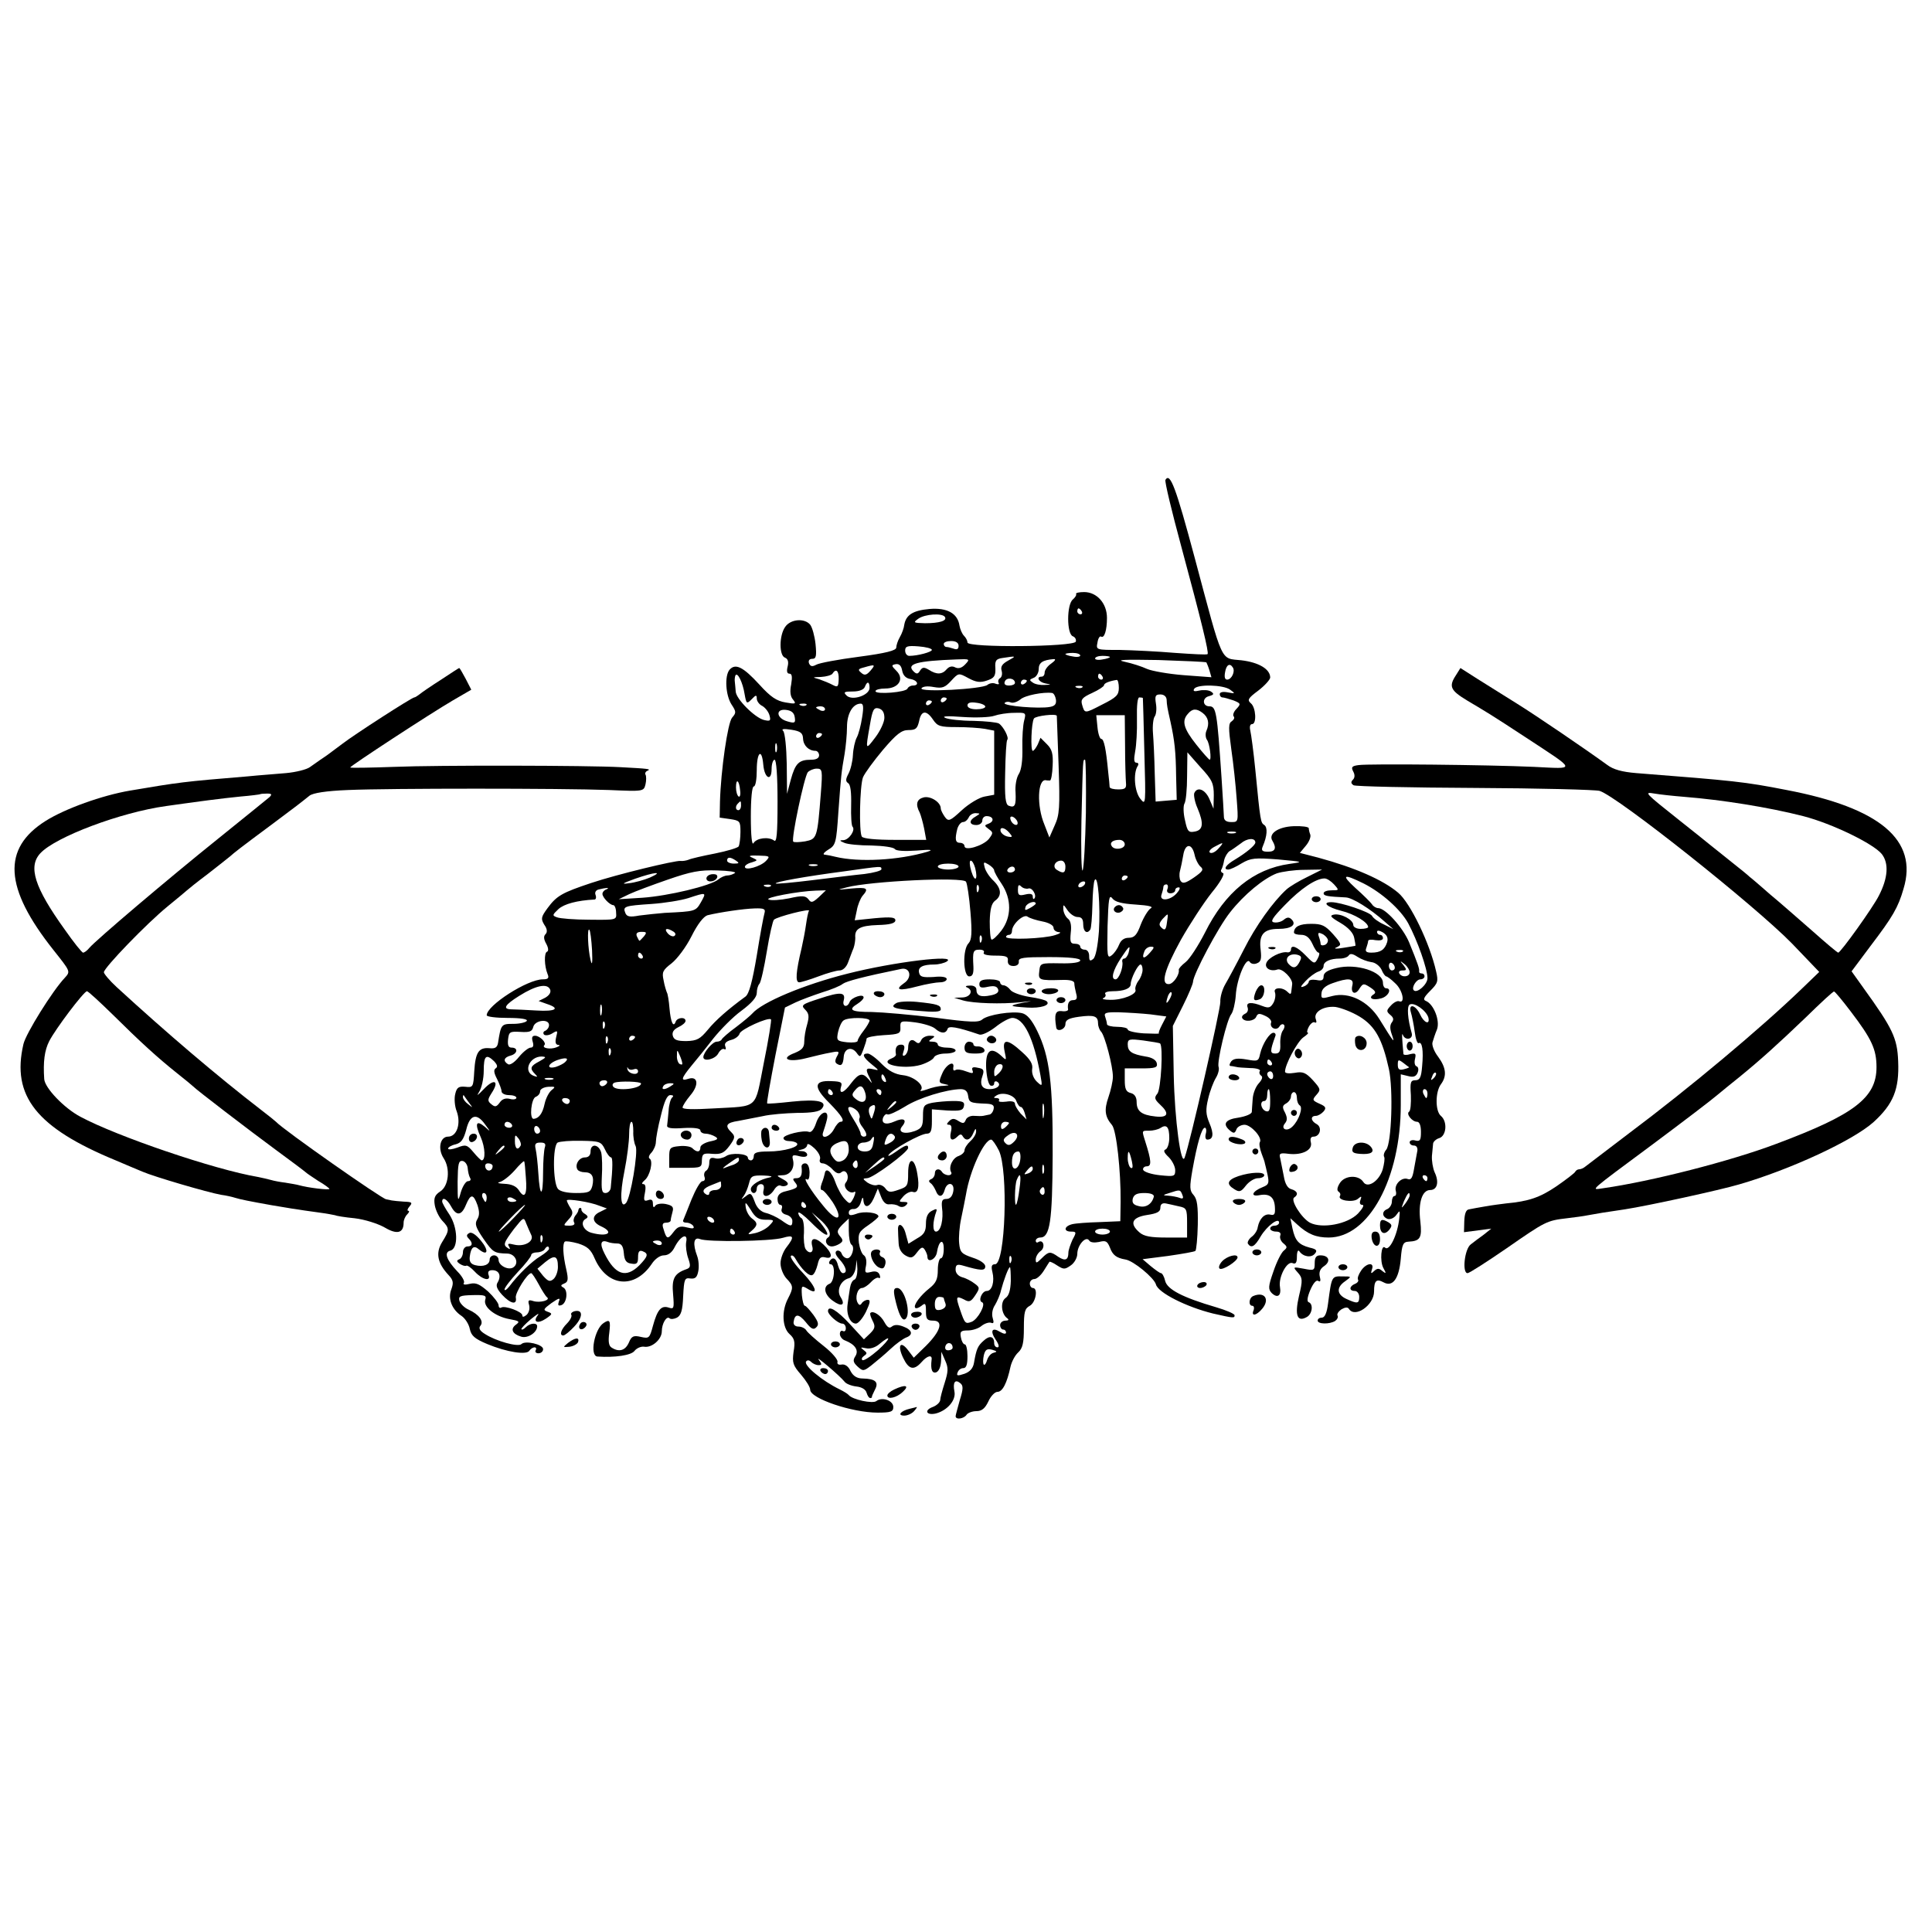 <?xml version="1.0" standalone="no"?>
<!DOCTYPE svg PUBLIC "-//W3C//DTD SVG 20010904//EN"
 "http://www.w3.org/TR/2001/REC-SVG-20010904/DTD/svg10.dtd">
<svg version="1.0" xmlns="http://www.w3.org/2000/svg"
 width="651pt" height="651pt" viewBox="0 0 651 651"
 preserveAspectRatio="xMidYMid meet">
<g transform="translate(0,651) scale(0.1,-0.1)"
fill="#000000" stroke="none">
<path d="M3927 4893 c-3 -5 21 -105 53 -223 69 -256 94 -359 89 -364 -2 -3
-51 0 -109 4 -58 5 -142 9 -186 10 -81 0 -81 0 -76 25 2 14 8 23 12 20 11 -7
20 21 20 63 0 49 -34 87 -77 87 -17 0 -29 -3 -27 -6 2 -4 -3 -12 -11 -19 -21
-17 -21 -116 0 -124 8 -3 12 -11 10 -18 -7 -18 -365 -21 -365 -3 0 6 -5 16
-12 23 -6 6 -13 22 -15 34 -6 41 -41 61 -101 56 -56 -5 -79 -20 -85 -53 -1
-11 -8 -30 -15 -42 -7 -12 -12 -28 -12 -35 0 -10 -35 -19 -126 -31 -69 -9
-134 -21 -144 -27 -13 -7 -19 -6 -24 5 -3 9 1 15 11 15 13 0 15 9 11 50 -3 27
-11 56 -18 65 -19 23 -66 19 -84 -7 -21 -29 -21 -97 -1 -104 10 -4 13 -14 9
-30 -4 -16 -2 -24 6 -24 9 0 10 -11 6 -36 -5 -23 -3 -41 6 -51 12 -15 9 -16
-25 -10 -30 5 -50 18 -88 60 -55 60 -81 73 -101 50 -17 -21 -13 -86 7 -117 16
-24 16 -28 2 -44 -15 -17 -38 -178 -41 -283 l-1 -54 35 -5 c33 -5 35 -7 35
-43 0 -21 -3 -43 -6 -49 -3 -5 -40 -16 -80 -24 -41 -8 -81 -17 -89 -21 -8 -3
-20 -5 -27 -4 -18 2 -213 -45 -300 -74 -99 -33 -117 -43 -148 -85 -22 -30 -23
-36 -11 -56 10 -14 11 -25 4 -32 -7 -7 -6 -17 3 -33 7 -13 8 -24 2 -26 -10 -4
-9 -48 2 -75 6 -14 2 -18 -16 -18 -52 0 -189 -88 -189 -121 0 -5 32 -9 71 -9
44 0 68 -4 64 -10 -3 -5 -24 -10 -45 -10 -41 0 -42 -1 -52 -65 -3 -15 -10 -19
-29 -17 -36 3 -47 -14 -51 -78 -3 -53 -4 -55 -30 -52 -22 2 -29 -2 -34 -24 -4
-15 -2 -42 5 -59 15 -42 0 -85 -29 -85 -27 0 -36 -41 -15 -73 23 -35 17 -94
-12 -112 -18 -12 -22 -22 -18 -46 3 -17 14 -40 25 -52 25 -26 25 -32 0 -72
-23 -37 -16 -71 21 -111 16 -17 18 -26 10 -48 -13 -32 2 -69 34 -90 12 -8 25
-28 28 -44 5 -23 16 -33 59 -51 65 -27 133 -38 142 -22 4 6 12 11 17 11 6 0 7
-5 4 -10 -3 -5 1 -10 9 -10 9 0 16 6 16 14 0 16 -60 30 -73 17 -11 -11 -86 10
-123 34 -18 11 -22 20 -15 28 12 15 -5 38 -40 54 -14 6 -28 20 -31 30 -4 15 2
18 44 19 42 1 48 -1 43 -16 -7 -24 33 -56 82 -65 33 -6 36 -8 21 -19 -19 -14
-12 -31 18 -40 22 -7 54 14 54 35 0 13 -24 11 -38 -3 -6 -6 -13 -10 -15 -7 -2
2 12 17 32 34 20 16 30 23 23 13 -18 -23 0 -30 28 -11 22 15 22 17 5 23 -16 6
-14 9 13 29 26 18 31 19 25 5 -4 -12 -2 -15 8 -12 19 6 24 49 8 59 -11 6 -10
9 2 14 13 5 15 13 7 48 -11 47 -13 86 -5 93 3 3 23 0 45 -6 31 -10 43 -20 56
-51 42 -95 134 -104 192 -18 11 17 28 29 41 29 15 0 28 10 37 29 20 38 45 48
38 15 -2 -13 1 -37 7 -54 9 -26 8 -32 -7 -37 -40 -14 -49 -32 -44 -84 4 -48 3
-51 -15 -45 -25 8 -38 -7 -53 -62 -11 -41 -13 -43 -40 -37 -25 6 -32 3 -41
-19 -12 -27 -33 -33 -58 -17 -10 6 -12 21 -8 50 5 41 2 47 -19 33 -31 -20 -48
-111 -21 -113 59 -4 114 4 125 19 7 9 22 16 33 14 26 -4 59 25 59 52 0 26 16
53 26 44 4 -4 15 -3 25 2 14 8 19 24 21 73 3 57 5 62 24 59 17 -2 23 4 27 25
3 15 1 38 -4 51 -15 40 -12 65 9 57 24 -11 240 -8 280 4 37 11 40 4 12 -32
-11 -14 -20 -38 -20 -54 0 -16 9 -39 20 -51 24 -25 24 -31 5 -68 -22 -42 -19
-97 5 -119 17 -15 20 -26 14 -60 -5 -37 -2 -46 25 -77 17 -20 31 -42 31 -51 0
-29 140 -77 227 -77 45 0 53 3 53 19 0 22 -38 35 -57 20 -12 -10 -81 5 -93 20
-3 4 -16 12 -30 19 -60 29 -122 81 -114 94 4 6 11 5 17 -1 6 -6 17 -11 25 -11
12 0 12 3 1 18 -15 19 70 -53 87 -74 5 -7 23 -14 40 -16 18 -2 31 -10 34 -21
3 -10 8 -18 13 -18 4 1 6 2 5 4 -1 1 4 12 10 24 14 26 2 37 -41 38 -19 0 -32
8 -41 25 -7 16 -19 24 -30 22 -11 -2 -16 2 -14 9 2 7 -18 31 -46 53 -28 22
-55 46 -59 53 -4 7 -16 13 -27 13 -10 0 -17 6 -16 15 4 29 17 29 41 0 18 -23
26 -27 35 -18 10 9 8 18 -9 42 -13 17 -25 31 -29 31 -4 0 -8 16 -10 35 -2 33
-1 34 18 23 39 -25 32 3 -14 52 -27 28 -45 54 -41 58 3 4 10 0 15 -9 20 -35
47 -62 58 -55 6 3 13 19 17 35 5 22 10 28 26 24 27 -7 24 15 -7 44 -28 26 -45
23 -37 -7 6 -22 -11 -27 -23 -8 -4 7 -7 31 -5 54 1 23 -2 45 -8 49 -6 3 -11
11 -11 18 0 6 19 -8 42 -31 60 -61 77 -55 24 8 l-21 25 23 -20 c34 -28 47 -56
32 -65 -14 -9 -5 -30 13 -30 7 0 18 4 26 9 12 8 13 12 1 26 -11 14 -10 19 8
38 l22 21 0 -41 c0 -23 4 -44 9 -47 13 -8 1 -46 -14 -46 -7 0 -16 7 -19 16 -3
8 -11 12 -17 9 -7 -5 -3 -15 10 -29 22 -24 28 -46 11 -46 -5 0 -12 11 -16 25
-6 26 -18 32 -29 15 -3 -6 -1 -10 4 -10 17 0 13 -60 -4 -66 -23 -9 -17 -37 11
-57 30 -22 44 -15 26 13 -14 23 1 56 29 63 10 3 19 17 22 33 l4 29 2 -32 c0
-17 -4 -33 -10 -35 -7 -2 -13 -15 -15 -28 -2 -14 -6 -38 -8 -55 -5 -35 9 -65
28 -65 8 0 23 18 34 40 14 30 16 40 6 40 -7 0 -16 -5 -20 -11 -5 -8 -9 -8 -14
1 -10 17 -1 50 15 50 6 0 20 9 30 20 10 11 22 17 26 14 5 -3 6 2 3 10 -4 11
-14 14 -29 10 -20 -5 -22 -3 -17 21 3 16 0 30 -7 35 -7 4 -14 23 -17 42 -3 31
0 38 31 59 19 13 35 27 35 30 0 13 -49 19 -74 9 -20 -7 -26 -6 -26 4 0 8 8 13
17 12 10 0 20 9 24 24 4 15 7 18 8 8 2 -31 20 -29 35 4 l14 33 11 -28 c7 -18
17 -27 28 -25 10 1 24 -1 31 -6 8 -5 18 -4 25 3 8 8 6 11 -8 11 -17 0 -17 1
-1 19 10 11 24 17 31 15 18 -7 24 15 16 60 -9 57 -31 59 -31 3 0 -42 -2 -46
-32 -56 -28 -10 -35 -9 -45 5 -7 9 -19 14 -27 11 -8 -3 -22 1 -33 8 -17 13
-17 14 -1 15 19 0 138 88 138 102 0 13 -9 10 -43 -14 -17 -12 -27 -16 -23 -10
11 18 108 72 129 72 13 0 17 9 17 41 l0 41 52 -4 c44 -2 53 0 56 15 3 14 -4
17 -36 17 -22 0 -54 -3 -71 -6 -28 -6 -31 -10 -31 -45 0 -34 -4 -41 -27 -50
-36 -13 -60 -4 -43 16 18 22 5 30 -26 16 -29 -13 -46 -7 -38 14 4 8 10 13 14
10 5 -3 31 9 59 26 47 30 140 58 188 59 15 0 23 -7 25 -22 3 -23 7 -25 61 -27
21 -1 28 -5 25 -18 -2 -10 -9 -19 -16 -19 -6 -1 -15 -3 -19 -4 -5 -1 -18 -1
-31 0 -12 1 -25 -5 -28 -14 -5 -12 -9 -13 -25 -3 -14 9 -21 9 -31 -1 -9 -9 -9
-12 0 -12 8 0 10 -9 6 -25 -6 -26 4 -33 23 -14 8 8 13 8 17 0 11 -18 26 -13
36 12 6 14 9 16 9 6 1 -9 -8 -24 -19 -34 -11 -10 -20 -24 -20 -31 0 -7 -9 -15
-19 -19 -21 -6 -36 -38 -26 -55 3 -5 -1 -10 -9 -10 -8 0 -18 5 -21 10 -9 15
-25 12 -25 -4 0 -8 -6 -17 -12 -19 -9 -4 -10 -8 -2 -14 6 -4 13 -16 17 -25 9
-24 23 -23 30 2 8 30 35 26 29 -5 -3 -16 -11 -25 -23 -25 -14 0 -17 -6 -15
-28 6 -41 -4 -82 -20 -82 -12 0 -12 32 1 68 3 9 0 10 -15 2 -14 -7 -20 -21
-20 -43 0 -26 -6 -37 -30 -50 l-29 -18 -9 33 c-8 33 -28 42 -26 13 0 -8 1 -28
2 -45 1 -19 10 -33 24 -41 18 -10 24 -8 38 11 14 18 19 20 26 9 5 -8 9 -18 9
-24 0 -22 28 -9 32 15 6 40 23 49 23 12 0 -18 -4 -32 -10 -32 -5 0 -10 -18
-10 -39 0 -31 -6 -44 -27 -61 -32 -25 -57 -59 -49 -67 3 -3 12 0 21 7 13 11
15 8 15 -19 0 -26 4 -31 24 -31 36 0 26 -35 -24 -85 l-41 -40 -19 25 c-26 34
-37 17 -17 -25 19 -40 36 -44 62 -15 20 23 37 26 34 8 -4 -33 2 -47 16 -42 9
4 15 19 16 38 l1 31 13 -30 c11 -24 10 -37 -2 -75 -8 -25 -15 -51 -15 -58 -1
-8 -12 -18 -25 -23 -30 -11 -22 -29 10 -22 39 10 69 45 63 74 -6 31 2 43 20
28 10 -8 10 -19 -2 -57 -7 -26 -14 -50 -14 -54 0 -13 28 -9 37 5 4 6 19 12 33
12 18 0 29 9 40 32 8 18 22 33 31 33 17 0 32 29 44 85 4 17 15 38 26 48 15 14
19 32 19 82 0 54 3 66 20 75 20 11 29 60 10 60 -5 0 -10 7 -10 15 0 8 7 15 15
15 8 0 22 12 32 28 9 15 18 28 19 30 1 2 13 -3 26 -12 22 -14 26 -14 46 0 12
8 22 26 22 39 0 29 29 62 40 45 4 -7 18 -8 33 -5 23 6 28 3 37 -19 9 -25 22
-35 52 -40 27 -4 97 -62 103 -84 7 -28 103 -76 192 -98 70 -16 73 -16 73 -6 0
5 -28 17 -62 27 -113 33 -165 60 -172 89 -3 14 -10 26 -14 26 -4 0 -19 11 -35
24 l-27 23 86 11 c48 7 89 14 92 17 3 3 7 42 8 88 1 63 -2 86 -14 100 -14 15
-14 27 -4 85 16 89 31 142 42 142 4 0 6 -9 3 -20 -3 -11 -1 -20 5 -20 20 0 23
19 7 56 -12 29 -13 45 -4 82 6 26 18 57 26 70 8 13 12 30 9 37 -6 17 28 160
43 178 6 8 13 36 15 63 3 55 35 131 47 113 4 -7 15 -9 24 -5 14 5 16 15 13 44
-7 52 9 72 60 72 43 0 62 14 44 32 -8 8 -15 8 -26 -1 -8 -7 -23 -11 -33 -9
-14 2 -6 15 37 59 53 55 104 89 133 89 8 0 22 -9 32 -20 18 -20 17 -20 -8 -20
-15 0 -27 -4 -27 -10 0 -9 13 -11 75 -14 22 -1 82 -38 130 -81 l30 -26 -32 16
c-18 8 -36 21 -40 29 -8 13 -105 46 -137 46 -33 0 -14 -17 33 -29 45 -11 91
-39 91 -55 0 -3 -11 -6 -25 -6 -14 0 -25 6 -25 13 0 18 -42 40 -66 35 -15 -3
-10 -9 23 -28 27 -16 43 -34 46 -50 3 -14 5 -26 4 -27 -1 0 -20 -4 -42 -7 -24
-4 -33 -3 -21 2 17 8 17 11 -12 44 -27 30 -38 35 -74 35 -39 0 -57 -9 -58 -29
0 -5 11 -8 24 -8 17 0 28 -9 38 -30 7 -16 16 -30 21 -30 4 0 3 -9 -3 -20 -10
-19 -12 -19 -40 10 -30 31 -50 38 -50 20 0 -6 -6 -10 -12 -9 -21 4 -65 -18
-71 -36 -7 -17 14 -30 37 -22 16 6 53 -31 50 -50 -1 -7 -2 -18 -3 -25 -1 -9
-4 -9 -13 0 -17 17 -49 15 -42 -2 3 -8 1 -24 -5 -35 -10 -17 -16 -19 -37 -11
-38 15 -57 13 -50 -5 3 -9 -1 -18 -9 -21 -8 -4 -12 -10 -9 -15 8 -14 41 -10
47 5 5 12 11 12 30 3 14 -6 23 -17 20 -23 -6 -17 18 -29 28 -13 4 7 11 10 15
6 4 -3 2 -12 -3 -19 -6 -7 -10 -28 -9 -46 1 -25 -3 -32 -17 -32 -18 0 -18 8 0
58 3 6 0 12 -6 12 -13 0 -37 -37 -45 -71 -5 -25 -8 -26 -46 -19 -29 5 -43 3
-51 -6 -6 -8 -8 -15 -3 -16 5 0 14 -2 19 -3 6 -2 27 -3 48 -4 21 0 36 -5 32
-10 -3 -5 -1 -12 5 -16 6 -4 2 -14 -9 -26 -10 -11 -19 -34 -20 -52 -1 -17 -3
-37 -3 -44 -1 -7 -21 -15 -45 -19 -45 -6 -55 -22 -28 -44 12 -10 16 -9 21 4 3
9 16 16 28 16 22 -1 61 -44 51 -59 -3 -5 0 -22 6 -38 6 -15 11 -30 11 -33 1
-3 5 -20 9 -38 6 -29 4 -34 -16 -42 -36 -14 -44 -34 -10 -27 34 6 50 -8 51
-44 1 -20 -2 -25 -15 -22 -20 5 -37 -13 -43 -42 -1 -11 -11 -26 -21 -33 -9 -7
-15 -18 -12 -23 11 -16 23 -10 43 25 21 35 62 66 62 46 0 -5 -7 -10 -15 -10
-8 0 -15 -4 -15 -10 0 -5 9 -10 20 -10 12 0 17 -5 14 -13 -3 -8 2 -20 11 -27
13 -11 13 -14 1 -24 -8 -6 -24 -37 -35 -70 -18 -51 -18 -60 -6 -73 20 -19 33
-9 28 20 -6 33 23 88 42 81 11 -5 15 1 15 22 0 16 4 24 8 18 13 -19 40 -23 52
-9 10 11 6 16 -17 21 -37 10 -49 23 -58 65 l-7 34 23 -21 c36 -33 64 -44 106
-44 135 0 243 198 243 447 l0 103 25 -6 c18 -5 27 -1 32 12 4 10 2 19 -4 21
-6 2 -8 13 -5 25 4 18 2 20 -16 16 -12 -4 -22 -3 -23 0 -5 54 -6 75 -2 65 7
-20 35 -16 30 5 -14 49 -17 91 -7 97 15 9 56 -20 63 -44 6 -26 -15 -18 -28 11
-15 32 -40 38 -31 7 4 -13 10 -43 13 -66 3 -24 9 -40 13 -38 12 7 17 -25 12
-77 -3 -39 -8 -48 -23 -48 -16 0 -18 -7 -15 -50 1 -28 -1 -53 -6 -56 -11 -7
10 -34 27 -34 8 0 13 -13 13 -34 0 -28 -3 -33 -19 -29 -10 3 -19 0 -19 -6 0
-6 6 -11 14 -11 9 0 13 -7 12 -17 -2 -10 -7 -37 -11 -60 -5 -31 -10 -40 -21
-36 -20 8 -46 -17 -41 -39 3 -10 1 -18 -4 -18 -5 0 -9 -9 -9 -19 0 -10 -7 -21
-15 -25 -19 -7 -19 -25 0 -33 9 -3 22 2 30 13 12 17 13 17 10 -11 -6 -57 -34
-113 -48 -99 -13 13 -18 -45 -6 -68 11 -20 10 -21 -3 -11 -11 10 -17 10 -28 0
-10 -10 -12 -9 -7 6 9 25 -19 22 -37 -5 -8 -12 -13 -25 -10 -30 3 -4 -2 -11
-10 -14 -20 -8 -21 -24 -1 -24 8 0 15 -9 15 -20 0 -23 -6 -24 -43 -7 -33 15
-35 39 -4 60 22 16 22 16 -10 16 -36 1 -36 0 -48 -91 -4 -32 -11 -48 -21 -48
-8 0 -14 -4 -14 -10 0 -12 40 -13 59 -1 7 5 11 13 8 18 -3 5 3 14 13 21 12 7
21 8 25 2 20 -33 85 12 85 58 0 37 8 44 32 31 31 -17 52 12 58 79 4 49 8 57
26 58 40 2 46 13 40 68 -8 63 6 106 33 106 24 0 31 27 15 60 -6 14 -10 39 -9
55 2 17 3 35 4 42 1 6 10 15 21 18 24 8 28 56 5 75 -19 16 -19 80 0 106 21 28
18 56 -9 93 -14 18 -22 40 -19 49 3 10 9 29 15 43 11 30 -11 85 -37 96 -11 4
-8 12 14 34 26 26 28 32 20 66 -21 94 -87 231 -128 265 -51 43 -144 84 -269
118 l-62 16 20 24 c11 13 18 30 15 38 -3 7 -5 17 -5 21 0 5 -23 8 -51 7 -53
-2 -87 -26 -71 -50 14 -24 9 -36 -15 -36 -20 0 -24 4 -18 18 15 35 17 64 5 72
-12 8 -13 10 -30 185 -6 61 -14 120 -17 133 -3 13 -1 22 6 22 16 0 13 56 -4
70 -13 11 -10 17 25 43 22 17 40 37 40 44 0 28 -38 51 -97 58 -72 8 -60 -19
-157 344 -64 239 -83 290 -99 264z m-282 -443 c3 -5 1 -10 -4 -10 -6 0 -11 5
-11 10 0 6 2 10 4 10 3 0 8 -4 11 -10z m-461 -19 c8 -13 -19 -21 -67 -21 -39
1 -41 2 -23 15 22 16 82 20 90 6z m46 -97 c0 -11 -5 -14 -16 -10 -9 3 -20 6
-25 6 -5 0 -9 5 -9 10 0 6 11 10 25 10 16 0 25 -6 25 -16z m-90 -14 c0 -7 -48
-20 -76 -20 -8 0 -14 8 -14 18 0 14 7 17 45 14 25 -2 45 -7 45 -12z m500 -19
c0 -4 -11 -6 -25 -3 -14 2 -25 6 -25 8 0 2 11 4 25 4 14 0 25 -4 25 -9z m-243
-17 c-20 -11 -26 -20 -22 -34 3 -10 1 -21 -5 -25 -6 -3 -8 -11 -5 -16 3 -5 -1
-6 -10 -3 -8 4 -21 2 -28 -4 -18 -14 -230 -26 -222 -11 5 6 20 8 41 4 29 -5
38 -2 59 21 25 27 25 27 58 9 26 -14 40 -16 63 -8 24 8 29 15 28 41 -2 26 2
32 25 35 46 7 47 7 18 -9z m343 12 c0 -2 -11 -6 -25 -8 -14 -3 -25 -1 -25 3 0
5 11 9 25 9 14 0 25 -2 25 -4z m-487 -24 c-12 -13 -23 -16 -34 -11 -11 6 -21
3 -29 -6 -15 -18 -34 -19 -60 -2 -17 10 -22 9 -30 -3 -7 -12 -12 -12 -22 -2
-25 25 11 35 145 40 45 2 46 1 30 -16z m289 2 c-12 -8 -22 -22 -22 -30 0 -8
-4 -14 -10 -14 -20 0 -10 -19 13 -23 21 -4 20 -4 -3 -5 -14 -1 -32 2 -40 8
-12 8 -12 10 3 16 9 3 17 17 17 29 0 22 13 31 50 34 9 1 6 -5 -8 -15z m523 4
c1 -2 6 -13 10 -26 l7 -24 -94 7 c-51 4 -107 14 -123 21 -17 8 -51 19 -75 24
-33 7 -3 8 113 6 87 -3 160 -6 162 -8z m-997 -56 c24 -4 31 -22 8 -22 -8 0
-16 -5 -18 -10 -4 -13 -108 -21 -108 -9 0 5 15 9 33 9 45 0 65 32 38 59 -18
18 -18 20 -3 23 12 2 19 -5 22 -22 3 -16 13 -26 28 -28z m-135 28 c-13 -15
-20 -17 -31 -7 -12 10 -11 13 9 18 38 11 40 10 22 -11z m1221 11 c9 -13 -4
-41 -19 -41 -8 0 -10 9 -7 25 4 25 16 32 26 16z m-1328 -40 c-1 -25 -3 -28
-20 -19 -11 6 -31 14 -45 19 -25 7 -25 7 6 8 17 1 35 6 38 11 12 19 22 10 21
-19z m-317 -50 c6 -33 7 -34 24 -17 14 15 17 15 17 2 0 -8 8 -20 19 -25 10 -6
21 -20 24 -32 5 -18 2 -20 -19 -15 -31 8 -94 71 -95 96 -1 11 -2 26 -3 33 -1
6 0 16 2 21 7 13 25 -24 31 -63z m1206 59 c3 -5 1 -10 -4 -10 -6 0 -11 5 -11
10 0 6 2 10 4 10 3 0 8 -4 11 -10z m-295 -21 c0 -5 -9 -9 -20 -9 -13 0 -18 5
-14 14 6 15 34 11 34 -5z m40 7 c0 -3 -4 -8 -10 -11 -5 -3 -10 -1 -10 4 0 6 5
11 10 11 6 0 10 -2 10 -4z m310 -24 c0 -24 -8 -32 -56 -56 -60 -31 -59 -31
-68 0 -5 17 1 24 34 39 22 10 40 22 40 26 0 7 18 14 43 18 4 0 7 -12 7 -27z
m-840 0 c0 -25 -60 -45 -78 -25 -11 11 -7 13 22 13 21 0 36 6 40 15 8 21 16
19 16 -3z m717 2 c-3 -3 -12 -4 -19 -1 -8 3 -5 6 6 6 11 1 17 -2 13 -5z m498
-8 c18 -13 18 -14 -8 -9 -16 3 -27 1 -27 -6 0 -6 4 -11 9 -11 5 0 22 -5 37
-10 25 -10 26 -12 10 -29 -9 -9 -13 -21 -9 -25 4 -4 1 -11 -6 -16 -12 -7 -12
-22 -2 -95 7 -48 15 -123 18 -166 6 -79 6 -79 -18 -79 -17 0 -25 6 -25 18 0 9
-4 69 -8 132 -15 222 -18 240 -41 240 -23 0 -25 28 -2 34 18 5 19 8 7 16 -8 5
-26 6 -39 3 -17 -4 -22 -2 -17 6 10 16 98 14 121 -3z m-587 -33 c2 -15 -3 -22
-20 -25 -36 -7 -158 3 -153 13 3 4 12 6 21 2 8 -3 22 2 32 10 15 14 78 26 107
22 6 -1 11 -11 13 -22z m373 0 c1 -21 2 -26 13 -75 14 -64 18 -101 19 -183 l2
-80 -36 -3 -35 -3 -3 93 c-1 51 -4 113 -6 138 -2 24 1 50 6 56 5 7 7 26 4 43
-4 26 -2 31 15 31 12 0 20 -7 21 -17z m-741 3 c0 -3 -4 -8 -10 -11 -5 -3 -10
-1 -10 4 0 6 5 11 10 11 6 0 10 -2 10 -4z m661 2 c0 -2 3 -84 5 -183 5 -178 5
-180 -14 -156 -19 24 -24 84 -9 109 5 7 3 12 -4 12 -8 0 -9 11 -4 38 4 20 7
70 6 110 -1 45 2 72 8 72 6 0 11 -1 12 -2z m-711 -12 c0 -3 -4 -8 -10 -11 -5
-3 -10 -1 -10 4 0 6 5 11 10 11 6 0 10 -2 10 -4z m180 -17 c0 -5 -13 -9 -30
-9 -18 0 -30 5 -30 13 0 9 10 12 30 9 17 -2 30 -8 30 -13z m-603 5 c-3 -3 -12
-4 -19 -1 -8 3 -5 6 6 6 11 1 17 -2 13 -5z m188 -41 c-4 -27 -12 -57 -18 -68
-6 -11 -12 -38 -13 -59 -1 -22 -8 -50 -15 -63 -10 -19 -10 -26 -1 -32 8 -5 11
-31 10 -74 -1 -37 1 -70 5 -73 10 -11 -12 -44 -31 -45 -14 0 -14 -2 3 -9 11
-5 52 -9 92 -9 39 -1 75 -6 78 -12 5 -6 31 -8 74 -5 47 4 58 3 36 -4 -97 -29
-232 -36 -310 -17 -11 3 -27 6 -35 7 -9 0 -5 7 11 17 25 15 27 22 34 127 9
124 10 133 21 196 4 25 8 65 8 90 0 45 19 78 45 79 10 1 12 -9 6 -46z m-125
27 c0 -5 -7 -7 -15 -4 -8 4 -15 8 -15 10 0 2 7 4 15 4 8 0 15 -4 15 -10z m200
-29 c0 -14 -14 -44 -30 -65 -34 -45 -34 -45 -19 40 9 53 13 61 30 57 13 -4 19
-14 19 -32z m-302 2 c3 -19 0 -21 -24 -14 -38 10 -42 43 -6 39 19 -2 28 -10
30 -25z m1374 15 c20 -15 24 -36 13 -61 -4 -9 -3 -23 2 -30 9 -12 16 -67 9
-67 -2 0 -23 23 -45 51 -43 54 -50 80 -28 104 15 18 29 18 49 3z m-908 -23
c15 -22 23 -25 80 -25 35 0 78 -3 95 -6 l31 -6 0 -108 0 -108 -32 -6 c-18 -3
-53 -24 -77 -46 -40 -37 -45 -39 -57 -23 -7 10 -14 23 -14 29 0 21 -35 43 -58
37 -23 -6 -28 -23 -13 -51 4 -9 11 -34 15 -54 l7 -38 -105 0 c-65 0 -107 4
-112 11 -10 16 -7 171 4 200 6 14 36 55 67 92 46 54 63 67 86 67 25 0 30 5 36
30 7 37 25 38 47 5z m307 -3 c-4 -15 -7 -56 -6 -92 1 -41 -3 -74 -12 -88 -8
-12 -13 -40 -11 -62 2 -44 -2 -53 -23 -45 -11 4 -14 29 -12 111 1 58 4 108 7
111 7 7 -13 45 -28 55 -6 4 -45 8 -86 9 -41 0 -84 5 -95 10 -13 6 7 7 60 3 44
-3 91 -1 105 4 14 5 44 10 67 10 40 1 41 1 34 -26z m110 16 c0 -2 3 -76 6
-166 5 -144 3 -168 -13 -203 l-18 -41 -17 44 c-26 62 -23 153 5 149 3 -1 10
-1 14 -1 4 0 8 23 9 50 2 40 -2 55 -19 72 l-22 22 -9 -22 c-6 -12 -13 -22 -17
-22 -8 0 -5 94 4 109 6 9 75 17 77 9z m230 -100 c0 -57 2 -113 3 -125 2 -19
-2 -23 -26 -23 -15 0 -28 3 -29 8 0 4 -2 27 -5 52 -7 75 -14 110 -23 110 -5 0
-11 18 -13 40 l-4 40 48 0 48 0 1 -102z m-1085 23 c1 -23 19 -41 42 -41 6 0
12 -7 12 -15 0 -10 -10 -15 -27 -15 -41 0 -53 -12 -68 -66 l-13 -49 -1 101
c-1 55 -6 105 -12 111 -7 7 1 8 28 4 31 -5 38 -11 39 -30z m64 15 c0 -3 -4 -8
-10 -11 -5 -3 -10 -1 -10 4 0 6 5 11 10 11 6 0 10 -2 10 -4z m-153 -58 c-3 -7
-5 -2 -5 12 0 14 2 19 5 13 2 -7 2 -19 0 -25z m-45 -45 c4 -46 28 -58 28 -14
0 17 5 31 10 31 6 0 10 -54 10 -141 0 -112 -3 -139 -12 -131 -18 13 -58 9 -69
-9 -5 -9 -9 23 -9 89 0 61 4 102 10 102 6 0 10 25 10 55 0 61 17 76 22 18z
m1518 -103 l-1 -45 -14 33 c-14 32 -41 43 -51 19 -2 -7 2 -30 11 -50 22 -52
19 -74 -9 -79 -21 -4 -25 0 -33 38 -6 24 -6 49 -2 56 5 7 9 49 9 93 l1 80 44
-50 c40 -43 45 -55 45 -95z m-431 -60 c-2 -99 -7 -186 -11 -193 -4 -6 -6 69
-4 168 5 214 5 205 12 205 3 0 4 -81 3 -180z m-893 68 c-12 -153 -13 -155 -53
-163 -19 -3 -37 -4 -40 -1 -8 7 37 219 49 234 6 6 19 12 30 12 19 0 20 -5 14
-82z m-272 8 c2 -14 -1 -23 -5 -20 -5 3 -9 17 -9 31 0 32 11 24 14 -11z m3
-51 c0 -8 -4 -15 -9 -15 -10 0 -11 14 -1 23 9 10 10 9 10 -8z m791 -36 c-24
-13 -23 -29 2 -29 11 0 20 7 20 15 0 8 6 15 14 15 23 0 28 -17 8 -25 -16 -6
-16 -7 0 -19 15 -11 15 -13 0 -33 -19 -23 -82 -42 -82 -24 0 6 -7 11 -15 11
-16 0 -18 12 -9 48 4 12 12 22 19 22 7 0 15 7 19 15 3 8 13 15 23 15 17 -1 17
-1 1 -11z m140 -17 c6 -18 -15 -14 -22 4 -4 10 -1 14 6 12 6 -2 14 -10 16 -16z
m-27 -38 c12 -14 11 -16 -5 -13 -11 2 -21 10 -24 17 -5 17 13 15 29 -4z m762
-1 c-7 -2 -19 -2 -25 0 -7 3 -2 5 12 5 14 0 19 -2 13 -5z m67 -32 c0 -9 -30
-34 -68 -57 -31 -18 -42 -34 -23 -34 6 0 26 9 45 21 31 18 44 19 123 13 86 -8
87 -8 38 -15 -121 -17 -217 -95 -285 -232 -22 -43 -51 -88 -65 -99 -13 -10
-24 -22 -23 -26 3 -16 -18 -47 -33 -48 -29 -2 -16 47 40 149 30 53 77 125 104
159 29 35 45 64 38 66 -6 2 -9 8 -5 13 3 5 7 19 9 31 3 12 11 25 18 30 8 4 24
16 38 26 21 18 49 20 49 3z m-440 -6 c0 -16 -35 -21 -44 -6 -8 12 4 21 26 21
10 0 18 -7 18 -15z m315 -15 c-10 -11 -22 -17 -28 -13 -5 3 1 12 14 19 33 18
35 17 14 -6z m-80 -19 c3 -16 13 -35 20 -41 12 -10 8 -16 -22 -37 -28 -19 -38
-22 -45 -11 -4 7 -5 22 -2 33 3 11 8 35 11 53 6 40 29 42 38 3z m-1444 -22
c-18 -19 -71 -34 -71 -20 0 5 10 12 23 15 21 7 21 7 2 16 -15 6 -10 8 21 7 38
-1 40 -2 25 -18z m-101 1 c12 -8 11 -10 -7 -10 -13 0 -23 5 -23 10 0 13 11 13
30 0z m806 -25 c10 -40 -1 -50 -13 -11 -6 20 -7 36 -2 36 5 0 11 -11 15 -25z
m64 -8 c0 -4 11 -25 25 -45 34 -51 34 -112 -1 -158 -14 -18 -29 -32 -33 -30
-4 3 -6 30 -6 62 1 40 6 60 18 69 24 17 21 42 -6 68 -13 12 -26 32 -29 44 -5
19 -4 20 13 10 10 -6 19 -15 19 -20z m240 13 c0 -22 -7 -25 -29 -11 -16 10 -6
31 15 31 8 0 14 -9 14 -20z m-837 3 c-7 -2 -19 -2 -25 0 -7 3 -2 5 12 5 14 0
19 -2 13 -5z m477 -3 c0 -5 -16 -10 -35 -10 -19 0 -35 5 -35 10 0 6 16 10 35
10 19 0 35 -4 35 -10z m-260 -9 c0 -5 -26 -12 -57 -16 -32 -3 -111 -13 -177
-21 -65 -8 -120 -13 -122 -11 -5 5 101 24 231 41 128 18 125 18 125 7z m450
-1 c0 -5 -7 -10 -16 -10 -8 0 -12 5 -9 10 3 6 10 10 16 10 5 0 9 -4 9 -10z
m-944 -12 c-6 -4 -17 -8 -25 -8 -8 0 -22 -6 -30 -13 -26 -22 -170 -56 -256
-62 l-80 -5 35 17 c19 9 78 31 130 49 78 27 108 33 166 31 40 -1 67 -5 60 -9z
m1929 -13 c-27 -13 -59 -32 -70 -42 -45 -41 -104 -123 -144 -203 -24 -47 -52
-99 -62 -116 -10 -17 -18 -44 -17 -60 1 -24 -102 -475 -120 -524 -12 -35 -34
126 -37 279 l-3 164 34 68 c19 38 34 74 34 81 1 25 85 184 125 234 47 60 113
114 157 131 18 6 60 12 93 12 l60 1 -50 -25z m-2215 -2 c-19 -8 -51 -17 -70
-19 -28 -4 -24 -1 20 15 66 23 99 26 50 4z m1610 3 c0 -3 -4 -8 -10 -11 -5 -3
-10 -1 -10 4 0 6 5 11 10 11 6 0 10 -2 10 -4z m795 -23 c61 -31 124 -87 150
-134 31 -58 65 -154 65 -185 0 -21 -35 -52 -46 -41 -9 8 8 37 22 37 8 0 14 5
14 10 0 6 -4 10 -10 10 -6 0 -9 3 -8 8 1 8 -5 26 -34 97 -21 50 -80 115 -104
115 -7 0 -17 6 -21 13 -4 6 -30 32 -56 55 -49 45 -41 49 28 15z m-1340 6 c4
-6 11 -52 15 -102 6 -71 4 -94 -6 -105 -21 -20 -19 -112 2 -112 11 0 15 9 14
33 -3 52 -1 57 21 57 11 0 17 -4 14 -10 -4 -6 11 -10 38 -10 37 0 45 -3 43
-17 -1 -12 6 -18 19 -18 12 0 19 6 18 15 -2 13 15 15 102 15 69 0 105 -4 105
-11 0 -7 -25 -11 -67 -10 -67 1 -68 1 -71 -26 -4 -31 -1 -32 76 -30 27 1 42
-3 42 -11 0 -7 3 -22 6 -34 5 -17 2 -23 -10 -23 -14 0 -20 -11 -17 -32 0 -4
-9 -7 -22 -5 -21 2 -25 -11 -18 -55 2 -17 31 -7 31 11 0 14 10 20 46 25 52 7
64 2 64 -23 0 -9 5 -22 10 -27 13 -13 40 -117 40 -152 0 -15 -7 -46 -15 -69
-15 -43 -12 -66 12 -94 15 -18 30 -155 29 -259 l-1 -65 -70 -3 c-38 -1 -80 -4
-92 -7 -28 -7 -30 -25 -4 -25 18 0 19 -2 5 -27 -7 -16 -14 -35 -14 -44 0 -25
-11 -29 -34 -14 -27 19 -32 19 -56 -5 -17 -17 -20 -18 -20 -4 0 9 7 22 17 29
16 12 9 40 -8 30 -5 -4 -9 -1 -9 4 0 6 7 11 15 11 33 0 41 54 42 278 1 242
-10 332 -52 418 -18 37 -34 56 -51 60 -33 8 -115 -5 -134 -21 -12 -11 -40 -10
-160 6 -80 10 -175 18 -212 19 -71 0 -82 7 -48 28 11 7 20 16 20 21 0 14 -41
0 -47 -15 -8 -21 -26 -16 -20 5 7 28 -10 30 -82 6 -59 -19 -63 -22 -48 -37 13
-13 14 -23 7 -49 -6 -19 -10 -45 -10 -59 0 -20 -8 -28 -32 -38 -51 -19 -22
-33 37 -18 28 7 65 16 83 19 30 6 32 5 22 -13 -7 -13 -7 -21 1 -25 14 -9 20
-2 22 24 2 28 26 36 43 14 12 -17 13 -16 23 10 6 16 11 32 11 37 0 5 26 10 58
12 52 3 57 5 56 26 -1 22 1 23 50 17 28 -4 58 -13 67 -21 19 -17 36 -18 42 -1
3 11 31 7 107 -19 9 -3 33 9 54 25 21 17 47 31 57 31 39 0 72 -67 95 -194 7
-38 6 -38 -13 -20 -11 11 -17 28 -15 42 3 16 -6 32 -34 57 -49 45 -68 46 -59
3 7 -33 7 -33 -13 -14 -35 31 -52 15 -49 -45 2 -30 8 -54 15 -57 7 -2 12 1 12
8 0 6 5 8 10 5 16 -10 1 -25 -25 -25 -27 0 -35 16 -24 46 6 18 3 23 -16 26
-17 4 -22 1 -18 -9 4 -11 0 -11 -22 -3 -15 6 -31 8 -36 4 -5 -3 -8 0 -7 8 6
27 -24 12 -37 -19 -13 -30 -12 -32 8 -36 18 -4 18 -4 -5 -6 -15 0 -39 -6 -55
-12 -15 -5 -24 -7 -21 -3 16 15 -22 47 -59 51 -27 3 -48 14 -72 38 -18 19 -40
35 -47 35 -21 0 -17 -12 14 -37 25 -20 25 -21 5 -16 -26 6 -28 1 -12 -30 9
-20 9 -20 -4 -4 -20 24 -33 21 -59 -13 -24 -33 -42 -40 -34 -12 5 15 0 18 -33
19 -59 3 -61 -20 -6 -74 43 -44 54 -63 37 -63 -5 0 -15 -11 -22 -25 -15 -28
-46 -36 -36 -9 3 9 9 27 12 40 10 39 -23 30 -36 -10 -7 -21 -16 -33 -24 -30
-18 7 -87 -10 -86 -21 0 -6 9 -10 19 -10 11 0 22 -3 26 -7 12 -12 -43 -28 -96
-28 -37 0 -49 -4 -49 -15 0 -8 -4 -15 -10 -15 -5 0 -10 4 -10 9 0 14 -57 18
-74 5 -10 -6 -26 -10 -36 -7 -15 4 -20 0 -20 -15 0 -12 -5 -24 -11 -27 -6 -4
-8 -13 -5 -21 3 -8 0 -14 -7 -14 -7 0 -23 -28 -37 -62 -14 -35 -26 -66 -28
-70 -2 -5 3 -8 12 -8 8 0 18 -5 22 -11 5 -9 -1 -10 -21 -5 -23 6 -32 3 -46
-16 -19 -25 -23 -24 -33 10 -6 16 -3 22 8 22 9 0 16 3 16 8 0 4 3 17 6 28 5
17 0 22 -23 27 -16 3 -31 0 -35 -6 -5 -8 -8 -5 -8 7 0 13 -5 16 -16 12 -14 -5
-16 -1 -11 24 4 20 2 30 -5 30 -7 0 -5 5 4 13 18 14 30 65 17 73 -5 3 -2 12 6
20 8 9 15 25 15 36 0 11 7 51 17 89 12 50 21 69 32 69 9 0 12 -3 6 -8 -5 -4
-11 -24 -12 -44 -2 -21 -4 -44 -5 -50 -2 -9 13 -12 55 -9 36 2 57 -1 57 -8 0
-6 8 -11 18 -11 9 0 24 -5 32 -10 12 -7 8 -11 -17 -16 -18 -4 -33 -13 -33 -20
0 -17 -12 -18 -27 -3 -6 6 -26 9 -44 7 -32 -3 -34 -6 -34 -38 l0 -35 55 0 c52
0 55 1 55 25 1 22 4 25 36 22 29 -2 39 3 57 27 19 26 20 32 7 45 -24 23 -18
33 23 39 20 4 57 11 82 16 25 6 77 10 116 11 49 0 75 4 83 14 21 25 -13 33
-100 24 -45 -5 -83 -8 -84 -6 -2 2 11 75 28 163 l32 160 35 17 c19 9 60 24 90
34 30 9 62 22 70 29 13 9 69 24 196 50 31 7 39 -29 10 -48 -33 -23 -16 -27 44
-11 30 8 65 14 77 14 13 0 23 5 23 11 0 7 -17 10 -44 7 -36 -2 -46 0 -49 14
-5 19 12 28 51 28 15 0 34 5 42 10 39 25 -178 -1 -335 -41 -147 -37 -287 -96
-320 -134 -5 -6 -30 -27 -55 -46 -25 -18 -46 -37 -48 -41 -2 -5 -10 -8 -17 -8
-14 0 -45 -37 -45 -52 0 -17 40 -7 50 12 6 11 15 18 20 15 6 -3 7 1 4 9 -4 10
2 17 20 22 13 3 26 13 28 21 3 14 97 57 106 48 2 -2 -8 -67 -24 -145 -32 -161
-14 -146 -171 -155 -67 -4 -103 -3 -103 3 0 6 12 24 26 41 30 35 26 66 -6 56
-28 -9 -25 1 10 44 17 20 50 61 73 91 24 30 66 73 95 94 35 26 52 46 52 60 0
12 4 26 9 31 5 6 16 55 25 110 9 55 20 103 24 106 10 10 123 39 118 30 -3 -4
-7 -25 -10 -46 -3 -22 -10 -58 -15 -80 -19 -79 -22 -115 -8 -115 6 0 36 9 65
20 29 11 61 20 71 20 11 0 23 11 29 28 6 15 13 36 18 47 4 11 6 27 6 35 -3 30
15 41 75 43 42 1 60 6 60 16 0 10 -14 12 -69 7 l-68 -7 7 33 c3 18 12 40 19
49 23 26 16 30 -38 25 -49 -5 -50 -5 -15 4 80 21 392 36 402 19z m448 -166
c-4 -52 -11 -87 -19 -94 -11 -9 -14 -7 -14 10 0 12 -6 21 -15 21 -8 0 -15 5
-15 10 0 6 -8 10 -18 10 -15 0 -17 6 -14 37 3 23 0 40 -9 47 -8 6 -15 20 -16
31 -1 19 0 19 14 -2 9 -13 24 -23 34 -23 14 0 19 -7 19 -25 0 -24 13 -34 24
-17 3 5 6 42 7 83 1 41 4 79 8 84 11 18 19 -88 14 -172z m-48 157 c-3 -5 -11
-10 -16 -10 -6 0 -7 5 -4 10 3 6 11 10 16 10 6 0 7 -4 4 -10z m-1058 -6 c-3
-3 -12 -4 -19 -1 -8 3 -5 6 6 6 11 1 17 -2 13 -5z m700 -16 c-3 -8 -6 -5 -6 6
-1 11 2 17 5 13 3 -3 4 -12 1 -19z m168 8 c13 5 30 -24 20 -34 -3 -3 -5 0 -5
7 0 9 -8 11 -25 7 -21 -5 -25 -3 -25 16 0 16 3 19 11 11 6 -6 17 -9 24 -7z
m469 -1 c-4 -9 0 -15 10 -15 9 0 16 5 16 10 0 6 5 10 12 10 6 0 3 -9 -7 -20
-22 -25 -60 -28 -51 -4 3 9 6 20 6 25 0 5 4 9 10 9 5 0 7 -7 4 -15z m-1891 -2
c-7 -2 -13 -9 -13 -15 0 -12 25 -38 37 -38 4 0 9 -11 9 -25 2 -25 2 -25 -90
-24 -50 0 -99 4 -109 8 -17 6 -16 8 5 28 19 17 62 29 122 32 4 1 6 7 3 15 -4
9 1 17 11 19 24 6 40 7 25 0z m716 -26 c-21 -19 -26 -20 -35 -7 -10 12 -21 13
-65 3 -30 -6 -61 -8 -69 -4 -16 6 99 28 159 30 l34 1 -24 -23z m-397 -17 c-18
-31 -18 -31 -122 -36 -25 -2 -63 -6 -86 -9 -32 -6 -42 -4 -47 9 -9 22 -2 24
88 30 44 3 100 12 125 20 61 20 61 20 42 -14z m1465 -8 c45 -3 61 -7 50 -13
-8 -5 -23 -29 -33 -54 -13 -36 -22 -45 -41 -45 -15 0 -26 -8 -32 -23 -5 -13
-16 -29 -25 -36 -15 -12 -16 -4 -14 98 3 92 5 108 16 94 9 -12 31 -18 79 -21z
m-337 3 c0 -2 -9 -9 -20 -15 -16 -9 -18 -8 -14 5 5 13 34 22 34 10z m-914 -32
c-3 -10 -15 -74 -26 -143 -15 -89 -26 -129 -38 -138 -59 -43 -101 -80 -127
-112 -26 -31 -36 -37 -72 -38 -32 0 -42 4 -46 18 -3 12 3 21 19 29 13 6 24 15
24 21 0 14 -27 12 -33 -2 -8 -23 -17 -2 -21 44 -2 25 -6 50 -9 54 -2 5 -8 23
-11 41 -6 27 -3 34 27 57 19 15 49 55 67 91 21 42 41 67 54 71 41 10 122 22
159 23 32 1 37 -2 33 -16z m937 -28 c21 -4 37 -13 37 -21 0 -8 8 -14 18 -15 9
0 4 -5 -13 -10 -37 -12 -165 -17 -165 -6 0 4 5 7 10 7 6 0 10 6 10 13 0 23 40
59 53 48 7 -5 29 -12 50 -16z m419 -4 c-3 -24 -7 -27 -17 -18 -11 10 -10 15 2
30 21 22 20 22 15 -12z m-1937 -93 c2 -44 0 -54 -5 -33 -9 37 -12 111 -4 102
3 -3 7 -34 9 -69z m274 63 c8 -5 9 -11 3 -15 -5 -3 -15 1 -22 9 -14 16 -3 20
19 6z m2405 -36 c-8 -25 -22 -35 -53 -35 -17 0 -22 4 -17 16 3 9 6 19 6 23 0
5 11 6 25 3 15 -2 25 0 25 7 0 6 -4 11 -10 11 -5 0 -10 5 -10 10 0 6 8 5 20
-2 14 -9 18 -19 14 -33z m-2504 20 c-7 -8 -14 -15 -15 -15 -2 0 -5 7 -9 15 -4
10 1 15 16 15 17 0 18 -2 8 -15z m2304 -10 c2 -7 -2 -16 -10 -19 -8 -3 -14 -1
-14 3 0 5 -3 17 -6 25 -4 12 -2 15 9 10 9 -3 18 -12 21 -19z m-1167 -7 c-3 -8
-6 -5 -6 6 -1 11 2 17 5 13 3 -3 4 -12 1 -19z m496 -38 c-3 -11 -10 -20 -15
-20 -5 0 -8 -6 -6 -12 3 -19 -12 -58 -23 -58 -17 0 -9 30 17 70 30 45 34 48
27 20z m72 0 c-20 -23 -29 -21 -19 4 3 9 13 16 22 16 13 0 12 -3 -3 -20z m852
4 c-3 -3 -12 -4 -19 -1 -8 3 -5 6 6 6 11 1 17 -2 13 -5z m-2562 -14 c3 -5 1
-10 -4 -10 -6 0 -11 5 -11 10 0 6 2 10 4 10 3 0 8 -4 11 -10z m2214 -21 c-11
-22 -22 -24 -38 -6 -14 18 4 36 30 30 15 -4 16 -9 8 -24z m242 -1 c13 -1 28
-13 34 -25 5 -13 13 -23 16 -23 3 0 17 -10 30 -23 25 -22 35 -69 14 -61 -6 3
-19 -4 -28 -14 -16 -17 -16 -20 -2 -32 11 -9 12 -16 5 -25 -7 -9 -7 -22 0 -41
11 -32 8 -29 -42 52 -38 61 -102 92 -158 78 -37 -10 -39 -10 -37 10 1 14 14
25 37 33 53 19 73 17 67 -7 -7 -27 10 -35 24 -11 12 18 14 18 36 4 18 -12 21
-18 11 -24 -19 -12 -3 -21 26 -13 24 6 38 34 16 34 -5 0 -10 8 -10 18 0 38
-90 67 -157 50 -30 -7 -43 -16 -43 -28 0 -13 -6 -16 -25 -12 -14 2 -25 0 -25
-6 0 -5 -8 -13 -17 -16 -13 -5 -11 0 6 18 13 14 32 28 43 32 10 3 18 11 18 19
0 15 22 25 55 25 13 0 27 5 30 11 5 7 14 5 29 -5 12 -8 33 -16 47 -18z m79
-19 c0 -5 -4 -9 -10 -9 -5 0 -10 7 -10 16 0 8 5 12 10 9 6 -3 10 -10 10 -16z
m50 -15 c0 -16 -26 -19 -35 -4 -3 6 1 10 11 10 14 0 15 2 3 18 -13 15 -12 16
4 3 9 -7 17 -20 17 -27z m-900 8 c0 -10 -6 -27 -14 -37 -8 -11 -12 -24 -10
-30 6 -15 -44 -35 -85 -34 -20 0 -30 3 -23 6 6 2 10 9 6 14 -3 5 8 9 25 9 38
0 61 9 61 24 0 18 24 66 33 66 4 0 7 -8 7 -18z m-1996 -67 c3 -9 -3 -19 -17
-27 l-22 -11 28 -10 c46 -15 30 -26 -35 -22 -35 2 -73 4 -86 4 -29 1 -21 15
27 45 57 36 96 44 105 21z m2087 -32 c-12 -20 -14 -14 -5 12 4 9 9 14 11 11 3
-2 0 -13 -6 -23z m-1914 -50 c-3 -10 -5 -4 -5 12 0 17 2 24 5 18 2 -7 2 -21 0
-30z m2555 -9 c52 -32 76 -76 98 -176 15 -68 9 -250 -9 -272 -7 -8 -10 -19 -7
-24 3 -5 0 -24 -5 -43 -13 -40 -51 -64 -65 -42 -16 25 -62 23 -79 -3 -9 -14
-11 -25 -5 -29 6 -4 8 -10 5 -15 -9 -15 44 -23 60 -10 13 11 14 10 9 -4 -4
-10 -1 -16 7 -16 7 0 0 -13 -15 -29 -35 -36 -121 -52 -162 -31 -29 16 -67 77
-53 85 15 10 11 22 -10 28 -12 3 -21 18 -25 43 -4 22 -10 48 -12 60 -5 18 -1
20 29 16 45 -5 81 13 74 39 -3 12 0 19 9 19 22 0 30 31 11 42 -21 11 -22 28
-3 28 7 0 19 7 26 15 10 12 7 17 -14 26 -24 11 -25 13 -10 30 15 17 14 20 -12
49 -24 26 -34 30 -61 25 -19 -3 -33 -2 -33 4 0 24 41 100 61 115 13 9 20 16
16 16 -4 0 -3 9 3 20 6 11 15 18 20 15 6 -3 7 1 4 10 -10 24 25 46 66 42 19
-3 56 -17 82 -33z m-705 8 l53 -7 -14 -27 c-8 -15 -13 -28 -11 -30 2 -2 -21
-1 -51 0 -30 2 -54 8 -54 13 0 5 -16 9 -35 9 -19 0 -35 4 -35 9 0 5 -3 16 -6
25 -5 13 2 16 47 15 30 -1 78 -4 106 -7z m-947 -21 c0 -4 -9 -20 -20 -34 -11
-14 -20 -29 -20 -34 0 -5 -16 -7 -36 -5 -34 4 -36 6 -30 35 4 17 12 35 19 39
16 11 87 10 87 -1z m-1080 -15 c0 -8 -6 -16 -12 -19 -7 -2 -9 -8 -5 -13 4 -4
17 -3 28 4 18 11 19 10 13 -13 -4 -17 -2 -25 7 -26 8 0 5 -4 -6 -8 -20 -8 -50
-3 -41 7 9 8 -15 32 -31 32 -10 0 -12 -6 -8 -20 4 -13 2 -20 -7 -20 -7 0 -25
-14 -39 -31 -15 -19 -31 -29 -37 -25 -18 11 -14 23 8 29 24 6 27 27 4 27 -11
0 -14 8 -12 28 3 25 6 27 41 25 32 -2 40 1 44 17 6 23 53 28 53 6z m187 -8
c-3 -8 -6 -5 -6 6 -1 11 2 17 5 13 3 -3 4 -12 1 -19z m10 -50 c-3 -8 -6 -5 -6
6 -1 11 2 17 5 13 3 -3 4 -12 1 -19z m93 18 c0 -3 -4 -8 -10 -11 -5 -3 -10 -1
-10 4 0 6 5 11 10 11 6 0 10 -2 10 -4z m1769 -22 c11 -10 3 -154 -9 -169 -11
-13 -10 -19 8 -36 34 -31 28 -46 -15 -41 -47 5 -63 18 -63 49 0 16 -7 27 -20
30 -16 4 -20 14 -20 44 l0 39 56 0 c47 0 55 3 52 17 -2 11 -16 20 -38 23 -47
8 -60 17 -60 41 0 18 5 19 53 13 28 -4 54 -8 56 -10z m-1852 -36 c-3 -8 -6 -5
-6 6 -1 11 2 17 5 13 3 -3 4 -12 1 -19z m242 -31 c1 -5 -3 -5 -9 -2 -5 3 -10
16 -9 28 0 21 1 21 9 2 5 -11 9 -24 9 -28z m-634 7 c11 -12 13 -19 5 -24 -7
-5 -6 -15 5 -36 8 -16 15 -35 15 -41 0 -7 11 -13 25 -13 14 0 25 -4 25 -9 0
-5 -10 -7 -21 -4 -15 4 -27 0 -35 -12 -11 -15 -16 -16 -28 -6 -14 11 -13 16 0
37 28 42 10 52 -26 14 -20 -21 -26 -25 -16 -10 9 14 16 45 16 72 0 51 8 58 35
32z m153 0 c-31 -16 -34 -24 -15 -43 10 -10 9 -11 -5 -6 -36 14 -14 65 27 65
17 -1 16 -3 -7 -16z m86 -3 c-5 -5 -19 -12 -31 -16 -33 -9 -28 11 5 23 29 10
41 7 26 -7z m2381 -1 c3 -5 1 -10 -4 -10 -6 0 -11 5 -11 10 0 6 2 10 4 10 3 0
8 -4 11 -10z m463 -16 c1 -1 -6 -4 -18 -7 -15 -4 -20 0 -20 15 0 18 2 19 18 7
9 -7 18 -14 20 -15z m-1382 -20 c-15 -14 -16 -14 -16 4 0 11 6 22 13 25 19 6
21 -11 3 -29z m-1230 13 c8 3 14 0 14 -7 0 -15 -33 -9 -36 8 -1 7 0 8 2 3 3
-6 12 -7 20 -4z m2154 -23 c0 -8 -4 -12 -10 -9 -5 3 -10 10 -10 16 0 5 5 9 10
9 6 0 10 -7 10 -16z m541 -7 c-10 -9 -11 -8 -5 6 3 10 9 15 12 12 3 -3 0 -11
-7 -18z m-1847 -3 c3 -8 2 -12 -4 -9 -6 3 -10 10 -10 16 0 14 7 11 14 -7z
m-1121 -1 c-7 -2 -19 -2 -25 0 -7 3 -2 5 12 5 14 0 19 -2 13 -5z m182 -13 c-3
-5 -10 -10 -16 -10 -5 0 -9 5 -9 10 0 6 7 10 16 10 8 0 12 -4 9 -10z m115 -1
c0 -18 -84 -27 -94 -10 -4 5 -1 11 5 13 18 6 89 4 89 -3z m100 -9 c-20 -13
-33 -13 -25 0 3 6 14 10 23 10 15 0 15 -2 2 -10z m-401 -13 c-9 -7 -20 -28
-24 -47 -7 -33 -20 -49 -37 -50 -15 0 -8 68 7 74 8 3 15 11 15 19 0 7 12 14
28 15 23 1 25 0 11 -11z m1056 -8 c9 -29 -6 -41 -29 -24 -16 12 -17 17 -6 30
17 21 27 19 35 -6z m-110 1 c3 -5 1 -10 -4 -10 -6 0 -11 5 -11 10 0 6 2 10 4
10 3 0 8 -4 11 -10z m165 0 c0 -5 -2 -10 -4 -10 -3 0 -8 5 -11 10 -3 6 -1 10
4 10 6 0 11 -4 11 -10z m1310 -30 c0 -31 -3 -38 -15 -34 -17 7 -21 34 -5 34 6
0 10 9 10 20 0 11 2 20 5 20 3 0 5 -18 5 -40z m530 25 c0 -8 -2 -15 -4 -15 -2
0 -6 7 -10 15 -3 8 -1 15 4 15 6 0 10 -7 10 -15z m-1385 -26 c4 -10 10 -19 15
-19 4 0 10 -10 13 -21 l6 -21 -20 20 c-10 12 -19 26 -19 33 0 7 -11 10 -29 7
-17 -2 -28 -1 -25 4 3 4 -1 8 -8 8 -11 0 -11 2 0 9 21 13 61 1 67 -20z m945
12 c0 -11 4 -22 10 -26 11 -7 -3 -50 -25 -71 -19 -19 -41 -8 -25 11 8 10 8 19
0 36 -10 18 -9 24 4 31 9 5 16 16 16 23 0 8 5 15 10 15 6 0 10 -9 10 -19z
m-2790 -16 c14 -19 14 -19 -2 -6 -10 7 -18 18 -18 24 0 6 1 8 3 6 1 -2 9 -13
17 -24z m340 5 c0 -5 -4 -10 -9 -10 -6 0 -13 5 -16 10 -3 6 1 10 9 10 9 0 16
-4 16 -10z m1100 -4 c0 -2 -8 -10 -17 -17 -16 -13 -17 -12 -4 4 13 16 21 21
21 13z m497 -48 c-2 -13 -4 -5 -4 17 -1 22 1 32 4 23 2 -10 2 -28 0 -40z
m-573 10 c-7 -22 -7 -22 -14 -3 -4 11 -3 23 4 27 15 10 19 3 10 -24z m-54 7
c6 -8 9 -18 6 -23 -3 -5 1 -18 9 -28 17 -23 19 -34 5 -34 -5 0 -10 5 -10 10 0
6 -11 28 -25 50 -18 29 -21 40 -11 40 7 0 19 -7 26 -15z m-1256 -43 c20 -27
20 -27 0 -9 -30 25 -35 11 -14 -35 15 -34 17 -78 3 -78 -2 0 -15 12 -28 28
-21 25 -26 26 -54 15 -17 -6 -31 -8 -31 -3 0 4 11 11 25 14 19 5 27 16 36 49
12 51 35 58 63 19z m91 -2 c3 -5 -1 -10 -9 -10 -9 0 -16 5 -16 10 0 6 4 10 9
10 6 0 13 -4 16 -10z m409 -22 c-1 -18 3 -41 8 -50 9 -19 -17 -176 -33 -192
-18 -20 -21 29 -5 107 9 45 16 101 16 125 0 23 3 42 8 42 4 0 6 -15 6 -32z
m1266 28 c0 -2 -6 -9 -13 -15 -10 -8 -14 -7 -14 4 0 8 6 15 14 15 7 0 13 -2
13 -4z m-1580 -27 c0 -5 -4 -9 -10 -9 -5 0 -10 7 -10 16 0 8 5 12 10 9 6 -3
10 -10 10 -16z m2120 -24 c0 -18 -6 -35 -12 -38 -9 -3 -6 -11 10 -26 12 -12
22 -32 22 -44 0 -21 -3 -22 -52 -17 -28 3 -53 11 -56 18 -2 6 4 12 12 12 17 0
16 18 -5 84 -12 38 -12 36 14 36 12 0 29 4 37 9 21 14 30 4 30 -34z m-523 -12
c-13 -13 -20 -14 -29 -5 -9 9 -8 15 8 26 26 20 44 2 21 -21z m-1663 -14 c-10
-17 -19 -9 -19 16 0 22 1 23 12 9 7 -9 10 -21 7 -25z m1261 32 c3 -6 -4 -15
-15 -21 -22 -12 -23 -10 -14 14 7 18 20 21 29 7z m-73 -26 c-3 -18 -11 -25
-28 -25 -15 0 -24 6 -24 15 0 8 9 15 19 15 11 0 23 5 26 10 10 16 13 12 7 -15z
m-904 -17 c7 -16 17 -28 21 -28 6 0 6 -34 -1 -102 -1 -10 -9 -18 -18 -18 -12
0 -14 11 -12 55 2 31 1 67 -2 81 -8 29 -36 32 -36 4 0 -13 -7 -20 -19 -20 -20
0 -35 -25 -25 -41 3 -5 14 -9 24 -9 25 0 33 -15 26 -46 -6 -21 -12 -24 -55
-24 -30 0 -53 5 -61 14 -17 21 -18 145 -1 156 8 4 44 7 80 6 61 -1 67 -3 79
-28z m822 -3 c0 -14 -8 -29 -19 -35 -16 -8 -23 -6 -35 11 -16 23 -8 40 24 51
22 8 30 0 30 -27z m506 -2 c32 -67 22 -383 -13 -383 -11 0 -14 -6 -9 -26 8
-32 -1 -64 -19 -64 -16 0 -30 -33 -16 -38 15 -5 -14 -58 -35 -66 -21 -8 -23
-6 -39 41 -15 44 -14 48 14 34 17 -10 23 -7 37 14 16 24 16 27 -2 40 -10 8
-29 18 -41 21 -14 4 -23 14 -23 26 0 16 5 19 23 14 62 -18 77 -19 77 -3 0 9
-17 21 -42 29 -38 13 -43 18 -46 49 -2 19 1 57 7 84 6 28 13 64 16 80 13 80
61 185 85 185 4 0 16 -17 26 -37z m-1530 11 c-3 -9 -6 -48 -6 -86 0 -84 -11
-84 -16 -1 -2 32 -6 68 -9 81 -4 17 -1 22 16 22 15 0 19 -4 15 -16z m927 -40
c-3 -8 1 -14 9 -14 8 0 23 -9 33 -20 13 -14 22 -17 30 -10 17 14 30 -17 15
-35 -12 -14 13 -41 29 -31 5 3 4 -5 -2 -19 -12 -23 -13 -24 -30 -6 -10 10 -24
35 -32 57 -12 36 -33 53 -36 29 -1 -5 -5 -20 -10 -32 -5 -14 -5 -23 1 -23 5 0
21 -19 36 -41 39 -62 15 -71 -32 -12 -43 52 -71 99 -55 89 6 -4 9 6 9 24 -1
19 -6 30 -15 30 -8 0 -13 -6 -12 -12 3 -27 -2 -38 -17 -38 -13 0 -14 -3 -5
-14 13 -16 9 -20 -31 -30 -19 -4 -28 -13 -28 -26 0 -11 4 -20 10 -20 5 0 7 -6
4 -14 -3 -8 3 -16 15 -19 12 -3 21 -12 21 -21 0 -21 -6 -20 -38 3 -15 10 -38
21 -52 24 -16 4 -30 17 -37 38 -11 29 -14 31 -30 18 -16 -12 -17 -12 -7 1 6 8
14 27 18 43 6 24 10 27 49 26 23 -1 33 -3 22 -6 -35 -7 -65 -26 -65 -40 0 -7
5 -13 10 -13 6 0 10 7 10 15 0 8 6 15 14 15 9 0 12 -7 9 -20 -7 -27 18 -26 35
0 7 12 17 18 22 15 6 -3 15 -3 21 1 8 4 3 12 -12 20 -24 13 -24 13 -2 14 26 0
42 25 35 52 -4 16 -1 18 22 12 16 -4 26 -2 26 5 0 6 -8 12 -17 12 -17 1 -17 2
0 6 9 2 17 9 17 15 0 7 11 1 24 -11 14 -13 22 -29 19 -37z m-1063 42 c0 -2 -8
-10 -17 -17 -16 -13 -17 -12 -4 4 13 16 21 21 21 13z m1738 -43 c-4 -34 -28
-43 -28 -10 0 25 7 37 22 37 5 0 8 -12 6 -27z m376 -6 c4 -19 3 -26 -4 -22 -5
3 -10 18 -10 32 0 32 5 28 14 -10z m-1324 4 c0 -5 -8 -11 -17 -15 -10 -3 -25
-9 -33 -12 -8 -3 -1 4 15 15 34 24 35 24 35 12z m490 5 c0 -3 -15 -14 -32 -26
l-33 -22 28 26 c27 25 37 31 37 22z m-1404 -32 c1 -12 4 -26 8 -33 4 -6 1 -11
-7 -11 -7 0 -18 -17 -24 -37 -10 -36 -11 -33 -11 35 1 61 3 72 17 70 9 -2 16
-13 17 -24z m196 -32 c5 -58 -4 -74 -24 -42 -9 13 -24 20 -48 21 -20 1 -27 3
-16 6 11 3 33 20 50 39 16 19 31 33 32 31 2 -1 4 -26 6 -55z m1118 42 c0 -8
-5 -12 -10 -9 -6 4 -8 11 -5 16 9 14 15 11 15 -7z m-1230 -3 c0 -17 -18 -21
-24 -6 -3 9 0 15 9 15 8 0 15 -4 15 -9z m1857 -23 c-3 -7 -5 -2 -5 12 0 14 2
19 5 13 2 -7 2 -19 0 -25z m-37 13 c0 -5 -7 -12 -16 -15 -14 -5 -15 -4 -4 9
14 17 20 19 20 6z m-45 -68 c-3 -26 -8 -49 -11 -52 -6 -7 -5 65 2 83 12 30 16
16 9 -31z m1375 37 c0 -5 -2 -10 -4 -10 -3 0 -8 5 -11 10 -3 6 -1 10 4 10 6 0
11 -4 11 -10z m-2380 -25 c0 -8 -9 -15 -20 -15 -11 0 -20 -5 -20 -11 0 -5 -4
-7 -10 -4 -17 10 -11 21 18 32 15 6 28 11 30 12 1 1 2 -6 2 -14z m1090 -21 c0
-8 -5 -12 -10 -9 -6 4 -8 11 -5 16 9 14 15 11 15 -7z m464 -10 c5 -12 2 -15
-10 -10 -8 3 -25 6 -37 7 -20 1 -20 2 3 9 36 12 37 12 44 -6z m-2344 -9 c0 -8
-2 -15 -4 -15 -2 0 -6 7 -10 15 -3 8 -1 15 4 15 6 0 10 -7 10 -15z m2248 3
c-6 -25 -27 -39 -51 -32 -18 4 -23 11 -20 25 4 14 14 19 39 19 22 0 33 -5 32
-12z m862 4 c0 -5 -7 -17 -15 -28 -14 -18 -14 -17 -4 9 12 27 19 34 19 19z
m-3141 -33 c7 -22 7 -35 -1 -48 -9 -15 -5 -27 21 -65 32 -46 36 -49 81 -50 27
-1 41 -33 19 -47 -17 -10 -49 7 -49 26 0 8 -7 15 -15 15 -8 0 -15 -6 -15 -14
0 -18 -22 -26 -49 -19 -15 4 -20 12 -18 29 4 32 14 39 31 24 30 -24 34 -4 7
29 -18 22 -33 31 -40 26 -9 -5 -10 -10 -2 -18 15 -15 14 -27 -4 -27 -8 0 -15
-9 -15 -19 0 -11 -6 -22 -12 -24 -10 -4 -10 -8 2 -16 8 -5 17 -8 21 -6 3 3 17
-7 29 -20 26 -28 56 -34 46 -10 -3 10 1 15 13 15 23 0 31 -19 18 -41 -7 -11
-3 -22 15 -42 29 -31 51 -35 46 -9 -2 16 39 82 52 82 3 0 14 -17 25 -37 11
-21 24 -41 28 -44 14 -10 -24 -20 -46 -13 -16 5 -19 3 -14 -14 3 -12 -1 -26
-9 -33 -9 -7 -14 -8 -14 -1 0 12 -59 34 -71 26 -5 -3 -9 1 -9 8 0 7 -16 28
-35 46 -29 25 -41 31 -62 26 -16 -4 -24 -3 -20 3 4 5 -6 23 -22 39 -37 39 -46
65 -23 70 27 8 25 78 -4 122 -13 19 -24 39 -24 43 0 18 17 8 30 -16 18 -33 35
-32 50 5 16 38 25 38 39 -1z m131 15 c0 -2 -7 -4 -15 -4 -8 0 -15 4 -15 10 0
5 7 7 15 4 8 -4 15 -8 15 -10z m280 -17 l25 -9 -22 -11 c-30 -13 -29 -35 2
-49 46 -21 23 -37 -32 -22 -26 7 -39 34 -21 46 11 6 10 10 0 17 -8 4 -13 11
-13 15 1 3 -1 6 -4 6 -3 0 -5 -3 -6 -7 0 -5 -5 -13 -11 -20 -5 -7 -7 -17 -3
-23 3 -6 -3 -10 -16 -10 -22 0 -22 0 -3 21 15 16 16 24 6 39 -7 11 -12 22 -12
25 0 7 79 -5 110 -18z m560 -47 c30 0 30 -1 13 -19 -10 -11 -31 -22 -48 -26
-27 -6 -28 -5 -12 8 21 18 21 27 0 42 -9 7 -18 23 -20 36 -3 21 -1 20 17 -8
15 -26 27 -33 50 -33z m135 50 c3 -5 1 -10 -4 -10 -6 0 -11 5 -11 10 0 6 2 10
4 10 3 0 8 -4 11 -10z m1258 -5 c25 -5 27 -9 27 -55 l0 -50 -70 0 c-52 0 -75
4 -90 17 -35 30 -26 51 25 59 34 5 45 11 45 24 0 12 6 17 18 15 9 -2 29 -6 45
-10z m-2243 -40 c-24 -25 -46 -45 -49 -45 -3 0 15 20 39 45 24 25 46 45 49 45
3 0 -15 -20 -39 -45z m60 -56 c11 -22 -23 -41 -57 -33 -20 5 -24 4 -18 -6 5
-9 4 -11 -3 -6 -18 11 -15 18 20 65 32 40 33 41 41 19 5 -13 13 -30 17 -39z
m615 51 c3 -5 2 -10 -4 -10 -5 0 -13 5 -16 10 -3 6 -2 10 4 10 5 0 13 -4 16
-10z m70 -40 c3 -5 1 -10 -4 -10 -6 0 -11 5 -11 10 0 6 2 10 4 10 3 0 8 -4 11
-10z m1265 0 c0 -5 -11 -10 -25 -10 -14 0 -25 5 -25 10 0 6 11 10 25 10 14 0
25 -4 25 -10z m-1913 -32 c-3 -8 -6 -5 -6 6 -1 11 2 17 5 13 3 -3 4 -12 1 -19z
m253 -8 c14 0 20 -9 22 -32 2 -25 8 -34 26 -36 18 -3 22 1 22 22 0 18 4 24 15
20 21 -8 19 -17 -11 -48 -45 -44 -81 -32 -117 40 -17 33 -13 48 11 39 7 -3 22
-5 32 -5z m150 0 c0 -5 -7 -7 -15 -4 -8 4 -15 8 -15 10 0 2 7 4 15 4 8 0 15
-4 15 -10z m-380 -18 c0 -4 -13 -15 -29 -25 -29 -17 -75 -62 -105 -102 -9 -11
-15 -15 -16 -10 0 6 20 32 45 59 25 26 45 52 45 57 0 5 9 9 19 9 11 0 23 5 26
10 7 12 15 13 15 2z m30 -61 c0 -16 -7 -34 -15 -41 -12 -10 -18 -8 -35 11
l-19 24 26 22 c32 26 43 22 43 -16z m1527 17 c-3 -8 -6 -5 -6 6 -1 11 2 17 5
13 3 -3 4 -12 1 -19z m-1 -64 c-1 -31 -6 -50 -18 -58 -18 -13 -14 -54 6 -68 7
-5 4 -8 -6 -8 -10 0 -18 -7 -18 -15 0 -8 5 -15 10 -15 6 0 10 -5 10 -10 0 -6
-8 -5 -20 2 -27 17 -35 4 -15 -26 11 -16 13 -26 6 -26 -6 0 -11 6 -11 14 0 24
-16 27 -36 8 -19 -17 -24 -27 -32 -74 -3 -18 -13 -30 -32 -37 -24 -8 -28 -7
-23 5 3 8 11 14 19 14 10 0 14 12 14 40 0 22 -4 40 -9 40 -5 0 -11 11 -13 23
-4 20 -1 24 24 24 15 0 36 7 45 15 10 8 24 13 32 11 9 -4 11 0 6 16 -4 13 -1
31 8 44 7 12 17 34 20 49 9 34 25 78 30 78 2 0 3 -21 3 -46z m-226 -58 c0 -2
3 -11 6 -19 3 -9 -3 -16 -15 -20 -17 -4 -21 0 -21 19 0 15 6 24 15 24 8 0 15
-2 15 -4z m30 -167 c0 -5 -7 -9 -15 -9 -9 0 -12 6 -9 15 6 15 24 11 24 -6z
m139 -17 c-10 -2 -19 -13 -23 -25 -3 -11 -8 -18 -11 -15 -3 3 -3 17 0 31 5 20
11 23 28 19 17 -5 18 -7 6 -10z"/>
<path d="M2393 3563 c-18 -6 -16 -23 1 -23 17 0 30 16 19 23 -5 2 -14 2 -20 0z"/>
<path d="M3300 3194 c0 -12 7 -14 29 -9 20 4 30 2 34 -8 4 -10 -4 -17 -25 -21
-34 -7 -48 -1 -48 20 0 8 -9 14 -22 13 -13 0 -17 -3 -10 -6 23 -9 13 -33 -15
-34 l-28 -1 30 -9 c35 -10 130 -13 195 -6 44 5 44 5 5 -2 -48 -10 -45 -12 16
-16 46 -3 80 8 66 21 -3 4 -30 11 -59 15 -29 5 -58 15 -64 24 -6 8 -16 15 -23
15 -6 0 -11 5 -11 10 0 6 -16 10 -35 10 -25 0 -35 -4 -35 -16z"/>
<path d="M3458 3193 c7 -3 16 -2 19 1 4 3 -2 6 -13 5 -11 0 -14 -3 -6 -6z"/>
<path d="M3460 3170 c0 -5 7 -10 15 -10 8 0 15 5 15 10 0 6 -7 10 -15 10 -8 0
-15 -4 -15 -10z"/>
<path d="M3510 3170 c0 -5 11 -10 24 -10 14 0 28 5 31 10 4 6 -7 10 -24 10
-17 0 -31 -4 -31 -10z"/>
<path d="M2945 3160 c3 -5 13 -10 21 -10 8 0 14 5 14 10 0 6 -9 10 -21 10 -11
0 -17 -4 -14 -10z"/>
<path d="M3138 3153 c7 -3 16 -2 19 1 4 3 -2 6 -13 5 -11 0 -14 -3 -6 -6z"/>
<path d="M3560 3140 c0 -5 7 -10 15 -10 8 0 15 5 15 10 0 6 -7 10 -15 10 -8 0
-15 -4 -15 -10z"/>
<path d="M3020 3130 c-23 -14 -9 -20 73 -26 56 -5 77 -4 77 5 0 14 -11 18 -80
25 -30 3 -62 1 -70 -4z"/>
<path d="M3104 3005 c-5 -11 -10 -13 -19 -5 -14 12 -25 3 -25 -21 0 -10 -5
-21 -11 -25 -8 -4 -9 0 -4 15 5 15 2 21 -9 21 -15 0 -21 -12 -17 -33 1 -4 -6
-10 -14 -13 -50 -20 40 -39 98 -22 22 7 41 18 44 25 3 7 20 13 39 13 19 0 34
5 34 10 0 6 -13 10 -30 10 -16 0 -30 5 -30 10 0 6 -8 10 -17 10 -15 0 -16 2
-3 10 12 8 11 10 -8 10 -12 0 -25 -7 -28 -15z"/>
<path d="M3326 3011 c-3 -5 1 -11 9 -15 15 -6 29 7 18 18 -9 9 -21 8 -27 -3z"/>
<path d="M3250 2980 c0 -16 7 -20 36 -20 24 0 34 4 31 13 -2 6 -12 11 -21 11
-9 -1 -16 2 -16 7 0 5 -7 9 -15 9 -8 0 -15 -9 -15 -20z"/>
<path d="M2600 2710 c0 -5 7 -10 16 -10 8 0 12 5 9 10 -3 6 -10 10 -16 10 -5
0 -9 -4 -9 -10z"/>
<path d="M2567 2702 c-3 -4 -3 -20 0 -35 6 -29 29 -32 27 -4 -1 10 -2 24 -3
32 -1 16 -16 20 -24 7z"/>
<path d="M2297 2694 c-9 -10 2 -24 19 -24 8 0 14 7 14 15 0 15 -21 21 -33 9z"/>
<path d="M2485 2669 c-10 -15 3 -25 16 -12 7 7 7 13 1 17 -6 3 -14 1 -17 -5z"/>
<path d="M2210 2486 c0 -9 7 -16 16 -16 17 0 14 22 -4 28 -7 2 -12 -3 -12 -12z"/>
<path d="M3757 3454 c-11 -11 3 -24 18 -18 8 4 12 10 9 15 -6 11 -18 12 -27 3z"/>
<path d="M4568 3015 c-3 -3 -3 -15 -1 -26 7 -26 38 -21 38 6 0 19 -25 32 -37
20z"/>
<path d="M4365 2970 c-4 -6 -3 -16 3 -22 6 -6 12 -6 17 2 4 6 3 16 -3 22 -6 6
-12 6 -17 -2z"/>
<path d="M4558 2642 c-4 -14 1 -18 24 -20 38 -3 52 6 37 24 -17 20 -56 18 -61
-4z"/>
<path d="M4346 2575 c-4 -12 -1 -16 11 -13 18 3 21 20 5 26 -5 1 -12 -4 -16
-13z"/>
<path d="M4350 2760 c0 -5 5 -10 10 -10 6 0 10 5 10 10 0 6 -4 10 -10 10 -5 0
-10 -4 -10 -10z"/>
<path d="M1580 2674 c0 -9 5 -14 12 -12 18 6 21 28 4 28 -9 0 -16 -7 -16 -16z"/>
<path d="M2570 2460 c0 -5 7 -10 15 -10 8 0 15 5 15 10 0 6 -7 10 -15 10 -8 0
-15 -4 -15 -10z"/>
<path d="M1485 4219 c-33 -21 -65 -43 -72 -49 -7 -5 -14 -10 -17 -10 -8 0
-202 -125 -242 -156 -22 -16 -50 -38 -64 -47 -14 -9 -34 -24 -46 -32 -11 -8
-47 -17 -80 -20 -32 -3 -90 -7 -129 -11 -219 -18 -231 -20 -397 -48 -94 -16
-219 -61 -284 -102 -148 -93 -140 -226 26 -435 57 -72 58 -72 39 -93 -42 -44
-132 -189 -140 -224 -41 -175 44 -282 311 -392 30 -13 71 -30 90 -38 39 -17
220 -70 265 -78 16 -2 38 -7 47 -10 20 -6 45 -11 123 -25 33 -5 69 -12 80 -13
11 -2 45 -7 75 -11 30 -4 57 -9 60 -10 3 -2 33 -7 65 -10 34 -4 78 -18 101
-31 42 -25 64 -19 64 16 0 9 5 21 12 28 7 7 8 12 4 12 -5 0 -3 7 4 15 11 13 8
15 -19 16 -17 1 -35 3 -41 4 -5 1 -14 3 -19 4 -15 2 -345 233 -371 261 -3 3
-25 21 -50 40 -148 114 -318 259 -487 414 -24 22 -43 45 -43 50 1 16 145 165
215 222 33 27 62 51 65 54 3 3 34 28 70 55 36 28 70 55 76 60 12 11 32 27 144
110 78 58 93 70 123 94 12 9 55 16 130 19 137 6 719 6 879 0 116 -5 117 -5
123 19 3 13 3 28 0 33 -3 4 1 11 7 13 13 6 2 7 -92 12 -106 6 -617 7 -762 1
-82 -3 -148 -4 -148 -2 0 5 269 181 346 226 l62 36 -19 37 c-11 20 -20 37 -22
36 -1 0 -29 -18 -62 -40z m-577 -395 c-7 -6 -85 -69 -173 -140 -167 -134 -411
-341 -434 -368 -7 -9 -17 -16 -21 -16 -4 0 -32 35 -62 78 -102 142 -124 212
-82 257 51 55 271 138 424 159 105 15 189 26 250 32 36 3 66 7 67 8 1 1 11 2
23 2 16 0 17 -3 8 -12z m-530 -731 c96 -95 152 -146 217 -198 28 -22 52 -42
55 -45 10 -11 189 -148 280 -215 52 -38 97 -72 100 -75 3 -3 22 -16 42 -29 21
-12 38 -25 38 -27 0 -5 -73 4 -101 12 -10 3 -31 6 -48 9 -17 2 -38 6 -48 9
-10 3 -29 7 -43 10 -148 25 -476 137 -599 203 -55 29 -120 97 -122 127 -4 58
1 97 17 128 21 41 116 167 127 168 4 0 42 -35 85 -77z"/>
<path d="M4906 4235 c-25 -38 -19 -51 37 -85 72 -43 78 -46 197 -124 175 -115
173 -107 29 -100 -157 7 -554 11 -591 6 -23 -3 -26 -7 -18 -22 6 -11 5 -21 -1
-27 -8 -8 -7 -13 2 -19 7 -4 191 -8 408 -9 218 -1 408 -6 421 -10 61 -19 524
-387 648 -514 l92 -96 -57 -55 c-140 -135 -380 -336 -583 -488 -74 -56 -140
-107 -147 -112 -7 -6 -16 -10 -22 -10 -5 0 -11 -4 -13 -8 -1 -4 -30 -26 -63
-49 -56 -38 -94 -51 -170 -58 -16 -2 -48 -6 -70 -10 -22 -4 -47 -8 -55 -10
-10 -1 -15 -14 -16 -40 l-1 -37 46 6 46 6 -25 -20 c-14 -10 -34 -25 -44 -33
-21 -15 -30 -97 -11 -97 6 0 65 38 132 84 131 91 135 93 203 101 25 3 56 7 70
10 27 5 62 11 125 20 78 12 321 65 385 84 173 50 384 148 453 210 67 61 87
111 83 205 -3 79 -19 111 -117 247 l-40 56 65 87 c73 96 92 128 110 191 50
164 -79 273 -394 333 -143 28 -175 31 -507 57 -48 4 -77 12 -98 28 -73 53
-239 166 -305 207 -40 25 -99 62 -131 82 l-58 37 -15 -24z m769 -410 c126 -10
284 -35 401 -65 97 -25 237 -93 265 -128 24 -31 21 -80 -10 -140 -20 -40 -129
-192 -137 -192 -3 0 -42 33 -87 73 -45 39 -108 95 -141 122 -32 28 -63 55 -70
60 -6 6 -33 28 -61 50 -27 22 -59 47 -70 56 -11 9 -58 47 -105 84 -121 96
-121 97 -85 91 17 -3 62 -8 100 -11z m561 -723 c71 -93 87 -128 87 -188 0
-103 -75 -160 -337 -258 -156 -59 -423 -127 -585 -150 -42 -6 -52 -15 169 149
102 76 199 150 215 164 17 14 51 42 75 61 70 57 129 110 225 202 49 48 92 88
95 87 3 0 28 -30 56 -67z"/>
<path d="M4420 3480 c0 -5 7 -10 15 -10 8 0 15 5 15 10 0 6 -7 10 -15 10 -8 0
-15 -4 -15 -10z"/>
<path d="M4278 3313 c7 -3 16 -2 19 1 4 3 -2 6 -13 5 -11 0 -14 -3 -6 -6z"/>
<path d="M4231 3168 c-10 -27 -7 -33 14 -25 17 7 21 47 5 47 -6 0 -14 -10 -19
-22z"/>
<path d="M4740 2985 c0 -8 5 -15 10 -15 6 0 10 7 10 15 0 8 -4 15 -10 15 -5 0
-10 -7 -10 -15z"/>
<path d="M4140 2880 c0 -5 9 -10 21 -10 11 0 17 5 14 10 -3 6 -13 10 -21 10
-8 0 -14 -4 -14 -10z"/>
<path d="M4140 2671 c0 -11 40 -22 54 -14 5 4 1 10 -10 14 -27 11 -44 11 -44
0z"/>
<path d="M4220 2630 c0 -5 5 -10 10 -10 6 0 10 5 10 10 0 6 -4 10 -10 10 -5 0
-10 -4 -10 -10z"/>
<path d="M3167 2623 c-12 -11 -8 -23 8 -23 8 0 15 7 15 15 0 16 -12 20 -23 8z"/>
<path d="M4173 2547 c-38 -13 -42 -27 -14 -44 17 -11 23 -9 39 12 11 14 29 25
41 25 12 0 21 5 21 10 0 12 -44 11 -87 -3z"/>
<path d="M4155 2460 c3 -5 12 -10 20 -10 8 0 17 5 20 10 4 6 -5 10 -20 10 -15
0 -24 -4 -20 -10z"/>
<path d="M2990 2410 c0 -5 7 -10 15 -10 8 0 15 5 15 10 0 6 -7 10 -15 10 -8 0
-15 -4 -15 -10z"/>
<path d="M4650 2381 c0 -27 15 -34 31 -15 10 13 10 17 -2 25 -22 13 -29 11
-29 -10z"/>
<path d="M4622 2338 c5 -32 28 -35 28 -4 0 17 -5 26 -16 26 -10 0 -14 -7 -12
-22z"/>
<path d="M2915 2340 c4 -6 11 -8 16 -5 14 9 11 15 -7 15 -8 0 -12 -5 -9 -10z"/>
<path d="M2938 2294 c-10 -10 4 -44 22 -54 14 -7 19 -5 23 10 3 11 -1 21 -10
24 -8 3 -11 10 -8 16 6 10 -17 14 -27 4z"/>
<path d="M4220 2290 c0 -5 7 -10 15 -10 8 0 15 5 15 10 0 6 -7 10 -15 10 -8 0
-15 -4 -15 -10z"/>
<path d="M4118 2260 c-10 -11 -13 -22 -8 -25 10 -6 59 25 60 38 0 14 -35 5
-52 -13z"/>
<path d="M4430 2254 c0 -25 -2 -26 -37 -19 -37 7 -37 6 -20 -13 16 -18 17 -25
4 -79 -15 -65 -6 -89 26 -71 19 10 23 44 7 50 -7 2 -5 17 5 41 10 23 20 35 27
31 7 -5 9 0 5 15 -3 14 1 26 15 35 23 16 16 36 -13 36 -14 0 -19 -7 -19 -26z"/>
<path d="M4510 2240 c0 -5 7 -10 15 -10 8 0 15 5 15 10 0 6 -7 10 -15 10 -8 0
-15 -4 -15 -10z"/>
<path d="M4035 2180 c-3 -5 1 -10 9 -10 8 0 18 5 21 10 3 6 -1 10 -9 10 -8 0
-18 -4 -21 -10z"/>
<path d="M3015 2138 c12 -54 24 -80 35 -73 22 14 -1 105 -27 105 -11 0 -13 -7
-8 -32z"/>
<path d="M4223 2143 c-15 -6 -17 -33 -3 -33 5 0 7 -7 4 -15 -9 -21 9 -19 29 5
27 32 8 59 -30 43z"/>
<path d="M1937 2092 c-9 -2 -15 -8 -12 -12 3 -5 -3 -18 -15 -30 -20 -20 -26
-40 -12 -40 5 0 21 13 36 29 30 31 32 59 3 53z"/>
<path d="M2790 2092 c0 -12 34 -42 48 -42 7 0 12 -7 12 -16 0 -8 -4 -12 -10
-9 -5 3 -10 -1 -10 -10 0 -8 8 -19 18 -22 33 -13 47 -33 34 -53 -9 -14 -7 -21
8 -35 18 -16 20 -16 47 5 15 12 44 36 63 54 19 18 43 35 53 39 25 9 21 26 -9
37 -18 7 -30 7 -39 0 -8 -7 -15 -3 -25 15 -12 23 -38 40 -47 31 -3 -2 1 -14 7
-26 10 -19 9 -26 -8 -43 l-21 -20 -47 51 c-44 48 -74 65 -74 44z m169 -131
c-24 -21 -48 -37 -53 -34 -4 3 -2 9 5 14 12 8 11 11 -1 20 -12 9 -11 10 8 6
13 -3 31 2 45 14 42 35 39 19 -4 -20z"/>
<path d="M3070 2080 c0 -5 6 -10 14 -10 8 0 18 5 21 10 3 6 -3 10 -14 10 -12
0 -21 -4 -21 -10z"/>
<path d="M1955 2049 c-10 -15 3 -25 16 -12 7 7 7 13 1 17 -6 3 -14 1 -17 -5z"/>
<path d="M3072 2039 c2 -6 8 -10 13 -10 5 0 11 4 13 10 2 6 -4 11 -13 11 -9 0
-15 -5 -13 -11z"/>
<path d="M1914 1985 c-18 -15 -18 -15 5 -13 14 2 26 9 29 16 5 17 -10 15 -34
-3z"/>
<path d="M2800 1980 c0 -5 7 -10 15 -10 8 0 15 5 15 10 0 6 -7 10 -15 10 -8 0
-15 -4 -15 -10z"/>
<path d="M2765 1890 c3 -5 10 -10 16 -10 5 0 9 5 9 10 0 6 -7 10 -16 10 -8 0
-12 -4 -9 -10z"/>
<path d="M3013 1828 c-13 -6 -23 -15 -23 -20 0 -15 31 -8 52 12 24 22 9 26
-29 8z"/>
<path d="M3065 1763 c-30 -7 -43 -23 -18 -23 11 0 26 7 33 15 7 8 11 14 9 14
-2 -1 -13 -3 -24 -6z"/>
</g>
</svg>
